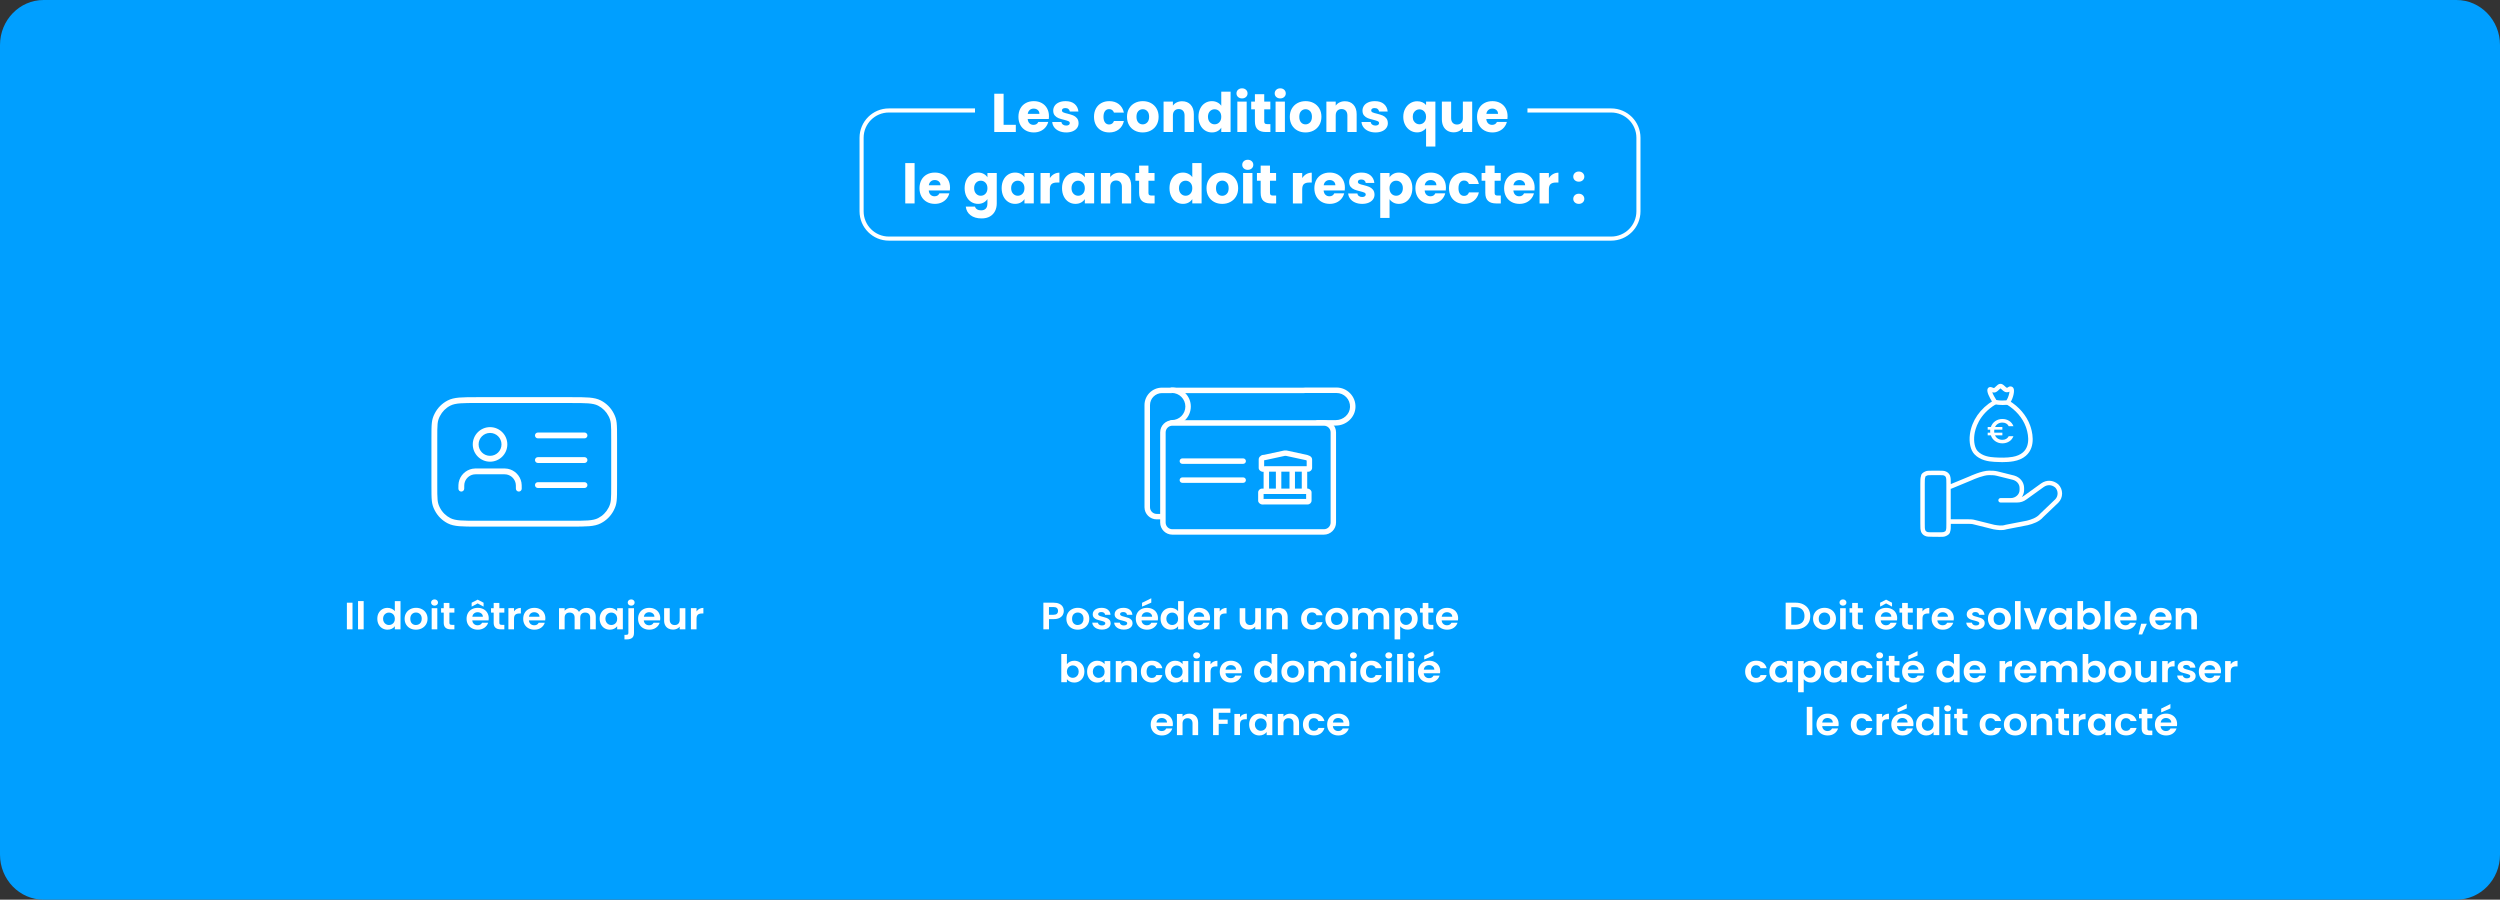 <?xml version="1.0" encoding="UTF-8"?>
<svg id="Layer_1" data-name="Layer 1" xmlns="http://www.w3.org/2000/svg" viewBox="0 0 917 330">
  <rect x="0" y="0" width="917" height="330" fill="#333333" stroke="none"/>
  <path d="M16,0h885c8.84,0,16,7.39,16,16.51v296.98c0,9.12-7.16,16.51-16,16.51H16c-8.84,0-16-7.39-16-16.51V16.51C0,7.39,7.16,0,16,0Z" style="fill: #009fff; stroke-width: 0px;"/>
  <g>
    <path d="M129.3,221.07v9.77h-2.06v-9.77h2.06Z" style="fill: #fff; stroke-width: 0px;"/>
    <path d="M133.39,220.48v10.36h-2.06v-10.36h2.06Z" style="fill: #fff; stroke-width: 0px;"/>
    <path d="M138.9,224.85c.33-.61.78-1.07,1.35-1.4s1.2-.49,1.9-.49c.53,0,1.04.11,1.52.33.48.22.86.51,1.15.88v-3.68h2.09v10.36h-2.09v-1.15c-.26.38-.61.69-1.08.92-.46.23-1,.35-1.61.35-.69,0-1.32-.17-1.89-.5s-1.02-.81-1.35-1.42c-.33-.61-.49-1.31-.49-2.11s.16-1.48.49-2.09ZM144.54,225.74c-.2-.34-.46-.6-.8-.78-.33-.18-.69-.27-1.08-.27s-.74.09-1.06.27-.59.44-.79.78c-.2.34-.3.74-.3,1.21s.1.88.3,1.22c.2.35.47.62.8.81.33.19.68.28,1.05.28s.74-.09,1.08-.27c.33-.18.6-.44.8-.78s.29-.75.29-1.23-.1-.88-.29-1.23Z" style="fill: #fff; stroke-width: 0px;"/>
    <path d="M150.44,230.47c-.63-.33-1.12-.8-1.48-1.41-.36-.61-.54-1.31-.54-2.1s.18-1.49.55-2.1c.37-.61.87-1.08,1.51-1.41.64-.33,1.35-.5,2.14-.5s1.5.17,2.14.5c.64.33,1.14.8,1.51,1.41.37.61.55,1.31.55,2.1s-.19,1.49-.57,2.1c-.38.61-.89,1.08-1.53,1.41-.64.33-1.36.5-2.16.5s-1.49-.17-2.12-.5ZM153.61,229c.33-.17.59-.43.79-.78.2-.35.29-.77.29-1.26,0-.74-.2-1.3-.61-1.7-.41-.4-.91-.59-1.5-.59s-1.08.2-1.48.59c-.4.4-.6.96-.6,1.7s.19,1.3.58,1.7c.39.4.88.59,1.47.59.37,0,.73-.09,1.05-.26Z" style="fill: #fff; stroke-width: 0px;"/>
    <path d="M158.48,221.83c-.24-.22-.36-.49-.36-.82s.12-.6.36-.82.54-.33.91-.33.67.11.91.33c.24.22.36.49.36.82s-.12.6-.36.82c-.24.22-.54.33-.91.33s-.67-.11-.91-.33ZM160.4,223.08v7.76h-2.06v-7.76h2.06Z" style="fill: #fff; stroke-width: 0px;"/>
    <path d="M164.84,224.69v3.75c0,.26.07.45.2.57.13.12.36.18.67.18h.96v1.65h-1.3c-1.74,0-2.61-.8-2.61-2.41v-3.74h-.97v-1.61h.97v-1.92h2.08v1.92h1.83v1.61h-1.83Z" style="fill: #fff; stroke-width: 0px;"/>
    <path d="M179.2,227.55h-5.97c.05.56.26,1,.62,1.32.36.32.81.48,1.34.48.77,0,1.31-.31,1.64-.94h2.23c-.24.75-.69,1.36-1.36,1.84-.67.48-1.49.72-2.46.72-.79,0-1.49-.17-2.12-.5-.62-.33-1.11-.8-1.46-1.41-.35-.61-.52-1.31-.52-2.1s.17-1.51.52-2.11c.34-.61.83-1.07,1.44-1.4s1.33-.49,2.14-.49,1.47.16,2.09.48,1.09.77,1.43,1.35c.34.58.51,1.25.51,2.01,0,.28-.02.53-.06.76ZM175.2,221.33l-2.2,1.18v-1.43l2.2-1.13,2.18,1.13v1.43l-2.18-1.18ZM177.12,226.23c0-.5-.2-.91-.57-1.21-.37-.3-.83-.46-1.37-.46-.51,0-.94.15-1.29.44-.35.29-.56.7-.64,1.23h3.88Z" style="fill: #fff; stroke-width: 0px;"/>
    <path d="M183.16,224.69v3.75c0,.26.07.45.2.57.13.12.36.18.67.18h.96v1.65h-1.3c-1.74,0-2.61-.8-2.61-2.41v-3.74h-.97v-1.61h.97v-1.92h2.08v1.92h1.83v1.61h-1.83Z" style="fill: #fff; stroke-width: 0px;"/>
    <path d="M189.58,223.32c.43-.23.92-.35,1.47-.35v2.06h-.55c-.65,0-1.14.15-1.47.43-.33.29-.49.79-.49,1.51v3.86h-2.06v-7.76h2.06v1.2c.27-.41.61-.73,1.04-.97Z" style="fill: #fff; stroke-width: 0px;"/>
    <path d="M199.97,227.55h-5.97c.05.56.26,1,.62,1.32.36.32.81.48,1.34.48.77,0,1.31-.31,1.64-.94h2.23c-.24.75-.69,1.36-1.36,1.84-.67.48-1.49.72-2.46.72-.79,0-1.49-.17-2.12-.5-.62-.33-1.11-.8-1.46-1.41-.35-.61-.52-1.31-.52-2.1s.17-1.51.52-2.11c.34-.61.83-1.07,1.44-1.4s1.33-.49,2.14-.49,1.47.16,2.09.48,1.09.77,1.43,1.35c.34.58.51,1.25.51,2.01,0,.28-.02.53-.06.76ZM197.89,226.23c0-.5-.2-.91-.57-1.21-.37-.3-.83-.46-1.37-.46-.51,0-.94.15-1.29.44-.35.29-.56.7-.64,1.23h3.88Z" style="fill: #fff; stroke-width: 0px;"/>
    <path d="M217.61,223.85c.61.58.92,1.4.92,2.44v4.55h-2.06v-4.28c0-.61-.16-1.07-.49-1.39-.32-.32-.77-.48-1.33-.48s-1,.16-1.33.48c-.33.32-.49.79-.49,1.39v4.28h-2.06v-4.28c0-.61-.16-1.07-.49-1.39-.32-.32-.77-.48-1.33-.48s-1.02.16-1.35.48c-.33.32-.49.79-.49,1.39v4.28h-2.06v-7.76h2.06v.94c.27-.33.61-.58,1.02-.77.42-.19.88-.28,1.38-.28.64,0,1.21.13,1.71.39.5.26.89.62,1.16,1.1.27-.45.65-.81,1.16-1.08.51-.27,1.05-.41,1.64-.41,1,0,1.81.29,2.43.88Z" style="fill: #fff; stroke-width: 0px;"/>
    <path d="M220.45,224.85c.33-.61.78-1.07,1.34-1.4s1.2-.49,1.89-.49c.61,0,1.14.12,1.6.35.46.23.82.53,1.1.88v-1.11h2.08v7.76h-2.08v-1.13c-.27.36-.63.66-1.1.9-.47.24-1.01.36-1.61.36-.69,0-1.31-.17-1.88-.5s-1.01-.81-1.34-1.42c-.33-.61-.49-1.31-.49-2.11s.16-1.48.49-2.09ZM226.09,225.74c-.2-.34-.46-.6-.8-.78-.33-.18-.69-.27-1.08-.27s-.74.09-1.06.27-.59.44-.79.78c-.2.34-.3.74-.3,1.21s.1.88.3,1.22c.2.35.47.62.8.81.33.19.68.28,1.05.28s.74-.09,1.08-.27c.33-.18.6-.44.8-.78s.29-.75.29-1.23-.1-.88-.29-1.23Z" style="fill: #fff; stroke-width: 0px;"/>
    <path d="M232.55,232.11c0,.86-.22,1.48-.67,1.85s-1.09.57-1.92.57h-.91v-1.67h.59c.31,0,.54-.06.66-.17.13-.12.19-.31.19-.57v-9.04h2.06v9.03ZM230.61,221.83c-.24-.22-.36-.49-.36-.82s.12-.6.36-.82c.24-.22.55-.33.92-.33s.66.11.9.33.35.49.35.82-.12.6-.35.82-.54.33-.9.33-.68-.11-.92-.33Z" style="fill: #fff; stroke-width: 0px;"/>
    <path d="M242.11,227.55h-5.97c.05.56.26,1,.62,1.32.36.32.81.48,1.34.48.77,0,1.31-.31,1.64-.94h2.23c-.24.75-.69,1.36-1.36,1.84-.67.48-1.49.72-2.46.72-.79,0-1.49-.17-2.12-.5-.62-.33-1.11-.8-1.46-1.41-.35-.61-.52-1.31-.52-2.1s.17-1.51.52-2.11c.34-.61.83-1.07,1.44-1.4s1.33-.49,2.14-.49,1.47.16,2.09.48,1.09.77,1.43,1.35c.34.58.51,1.25.51,2.01,0,.28-.02.53-.06.76ZM240.04,226.23c0-.5-.2-.91-.57-1.21-.37-.3-.83-.46-1.37-.46-.51,0-.94.15-1.29.44-.35.29-.56.7-.64,1.23h3.88Z" style="fill: #fff; stroke-width: 0px;"/>
    <path d="M251.39,223.08v7.76h-2.08v-.98c-.27.34-.61.6-1.04.79-.43.19-.89.29-1.39.29-.64,0-1.2-.13-1.7-.39-.49-.26-.88-.63-1.16-1.13-.28-.5-.42-1.09-.42-1.79v-4.55h2.06v4.27c0,.62.16,1.09.49,1.42.32.33.77.5,1.33.5s1.02-.17,1.34-.5c.32-.33.49-.81.49-1.42v-4.27h2.08Z" style="fill: #fff; stroke-width: 0px;"/>
    <path d="M256.53,223.32c.43-.23.92-.35,1.47-.35v2.06h-.55c-.65,0-1.14.15-1.47.43-.33.29-.49.79-.49,1.51v3.86h-2.06v-7.76h2.06v1.2c.27-.41.61-.73,1.04-.97Z" style="fill: #fff; stroke-width: 0px;"/>
  </g>
  <g>
    <path d="M661.43,221.67c.82.4,1.45.97,1.9,1.71.45.74.67,1.6.67,2.58s-.22,1.84-.67,2.57c-.45.73-1.08,1.3-1.9,1.7s-1.77.6-2.85.6h-3.6v-9.77h3.6c1.08,0,2.03.2,2.85.6ZM661.01,228.33c.59-.56.88-1.35.88-2.37s-.29-1.81-.88-2.39c-.59-.57-1.42-.86-2.51-.86h-1.46v6.45h1.46c1.08,0,1.92-.28,2.51-.84Z" style="fill: #fff; stroke-width: 0px;"/>
    <path d="M667.05,230.47c-.63-.33-1.12-.8-1.48-1.41-.36-.61-.54-1.31-.54-2.1s.18-1.49.55-2.1c.37-.61.87-1.08,1.51-1.41.64-.33,1.35-.5,2.14-.5s1.5.17,2.14.5c.64.33,1.14.8,1.51,1.41.37.61.55,1.31.55,2.1s-.19,1.49-.57,2.1c-.38.61-.89,1.08-1.53,1.41-.64.33-1.36.5-2.16.5s-1.49-.17-2.12-.5ZM670.23,229c.33-.17.59-.43.79-.78.2-.35.29-.77.29-1.26,0-.74-.2-1.3-.61-1.7-.41-.4-.91-.59-1.5-.59s-1.08.2-1.48.59c-.4.4-.6.96-.6,1.7s.19,1.3.58,1.7c.39.4.88.59,1.47.59.37,0,.72-.09,1.05-.26Z" style="fill: #fff; stroke-width: 0px;"/>
    <path d="M675.09,221.83c-.24-.22-.36-.49-.36-.82s.12-.6.36-.82.54-.33.91-.33.67.11.91.33c.24.22.36.49.36.82s-.12.6-.36.82c-.24.22-.54.33-.91.33s-.67-.11-.91-.33ZM677.02,223.08v7.76h-2.06v-7.76h2.06Z" style="fill: #fff; stroke-width: 0px;"/>
    <path d="M681.46,224.69v3.75c0,.26.07.45.2.57.13.12.36.18.67.18h.96v1.65h-1.3c-1.74,0-2.61-.8-2.61-2.41v-3.74h-.97v-1.61h.97v-1.92h2.08v1.92h1.83v1.61h-1.83Z" style="fill: #fff; stroke-width: 0px;"/>
    <path d="M695.82,227.55h-5.97c.05.56.25,1,.62,1.32.36.32.81.48,1.34.48.77,0,1.31-.31,1.64-.94h2.23c-.24.75-.69,1.36-1.36,1.84-.67.48-1.49.72-2.46.72-.79,0-1.49-.17-2.12-.5-.62-.33-1.11-.8-1.46-1.41-.35-.61-.52-1.31-.52-2.1s.17-1.51.52-2.11c.34-.61.83-1.07,1.44-1.4s1.33-.49,2.14-.49,1.47.16,2.09.48,1.09.77,1.43,1.35c.34.58.51,1.25.51,2.01,0,.28-.02.53-.06.76ZM691.82,221.33l-2.2,1.18v-1.43l2.2-1.13,2.18,1.13v1.43l-2.18-1.18ZM693.74,226.23c0-.5-.2-.91-.58-1.21-.37-.3-.83-.46-1.37-.46-.51,0-.94.15-1.29.44-.35.29-.56.7-.64,1.23h3.88Z" style="fill: #fff; stroke-width: 0px;"/>
    <path d="M699.78,224.69v3.75c0,.26.07.45.2.57.13.12.36.18.67.18h.96v1.65h-1.3c-1.74,0-2.61-.8-2.61-2.41v-3.74h-.97v-1.61h.97v-1.92h2.08v1.92h1.83v1.61h-1.83Z" style="fill: #fff; stroke-width: 0px;"/>
    <path d="M706.2,223.32c.43-.23.92-.35,1.47-.35v2.06h-.54c-.65,0-1.14.15-1.47.43-.33.29-.49.79-.49,1.51v3.86h-2.06v-7.76h2.06v1.2c.27-.41.61-.73,1.04-.97Z" style="fill: #fff; stroke-width: 0px;"/>
    <path d="M716.59,227.55h-5.97c.05.56.25,1,.62,1.32.36.32.81.48,1.34.48.77,0,1.31-.31,1.64-.94h2.23c-.24.75-.69,1.36-1.36,1.84-.67.48-1.49.72-2.46.72-.79,0-1.49-.17-2.12-.5-.62-.33-1.11-.8-1.46-1.41-.35-.61-.52-1.31-.52-2.1s.17-1.51.52-2.11c.34-.61.83-1.07,1.44-1.4s1.33-.49,2.14-.49,1.47.16,2.09.48,1.09.77,1.43,1.35c.34.58.51,1.25.51,2.01,0,.28-.02.53-.06.76ZM714.51,226.23c0-.5-.2-.91-.58-1.21-.37-.3-.83-.46-1.37-.46-.51,0-.94.15-1.29.44-.35.29-.56.7-.64,1.23h3.88Z" style="fill: #fff; stroke-width: 0px;"/>
    <path d="M722.98,230.62c-.53-.23-.95-.54-1.26-.93s-.48-.83-.51-1.3h2.08c.04.3.19.55.46.74.27.2.61.29,1.01.29s.7-.07.92-.22c.22-.15.33-.34.33-.57,0-.25-.13-.44-.41-.57s-.7-.26-1.29-.41c-.61-.14-1.11-.28-1.5-.43-.39-.15-.72-.38-1-.69s-.42-.72-.42-1.25c0-.43.13-.82.39-1.18s.63-.63,1.12-.84c.49-.21,1.06-.31,1.72-.31.97,0,1.75.23,2.33.69s.9,1.08.96,1.87h-1.97c-.03-.31-.17-.55-.41-.74-.24-.18-.56-.27-.96-.27-.37,0-.66.07-.86.2-.2.13-.3.31-.3.55,0,.26.14.46.41.59.27.14.7.27,1.28.41.59.14,1.08.29,1.46.43.38.15.71.38,1,.69.28.31.42.73.43,1.24,0,.45-.13.85-.39,1.2-.26.35-.63.63-1.12.83-.49.2-1.05.3-1.7.3s-1.27-.11-1.8-.34Z" style="fill: #fff; stroke-width: 0px;"/>
    <path d="M731.2,230.47c-.63-.33-1.12-.8-1.48-1.41-.36-.61-.54-1.31-.54-2.1s.18-1.49.55-2.1c.37-.61.87-1.08,1.51-1.41.64-.33,1.35-.5,2.14-.5s1.5.17,2.14.5c.64.33,1.14.8,1.51,1.41.37.61.55,1.31.55,2.1s-.19,1.49-.57,2.1c-.38.61-.89,1.08-1.53,1.41-.64.33-1.36.5-2.16.5s-1.49-.17-2.12-.5ZM734.37,229c.33-.17.59-.43.79-.78.2-.35.29-.77.29-1.26,0-.74-.2-1.3-.61-1.7-.41-.4-.91-.59-1.5-.59s-1.08.2-1.48.59c-.4.4-.6.96-.6,1.7s.19,1.3.58,1.7c.39.4.88.59,1.47.59.37,0,.72-.09,1.05-.26Z" style="fill: #fff; stroke-width: 0px;"/>
    <path d="M741.16,220.48v10.36h-2.06v-10.36h2.06Z" style="fill: #fff; stroke-width: 0px;"/>
    <path d="M746.6,229.03l2.06-5.95h2.2l-3.02,7.76h-2.51l-3.01-7.76h2.21l2.06,5.95Z" style="fill: #fff; stroke-width: 0px;"/>
    <path d="M751.99,224.85c.33-.61.78-1.07,1.34-1.4.56-.33,1.2-.49,1.89-.49.61,0,1.14.12,1.6.35.46.23.82.53,1.1.88v-1.11h2.08v7.76h-2.08v-1.13c-.27.36-.63.66-1.1.9-.47.24-1,.36-1.61.36-.69,0-1.31-.17-1.88-.5-.57-.34-1.01-.81-1.34-1.42s-.49-1.31-.49-2.11.17-1.48.49-2.09ZM757.63,225.74c-.2-.34-.46-.6-.8-.78-.33-.18-.69-.27-1.08-.27s-.74.09-1.06.27-.59.44-.79.78c-.2.34-.3.74-.3,1.21s.1.88.3,1.22c.2.35.47.62.8.81.33.19.68.28,1.05.28s.74-.09,1.08-.27c.33-.18.6-.44.8-.78s.29-.75.29-1.23-.1-.88-.29-1.23Z" style="fill: #fff; stroke-width: 0px;"/>
    <path d="M765.18,223.31c.47-.23,1-.35,1.6-.35.7,0,1.33.16,1.89.49.57.33,1.01.79,1.34,1.39s.49,1.3.49,2.09-.17,1.5-.49,2.11-.78,1.08-1.34,1.42c-.56.34-1.2.5-1.89.5-.61,0-1.14-.11-1.6-.34-.46-.23-.82-.53-1.1-.89v1.11h-2.06v-10.36h2.06v3.74c.27-.37.63-.68,1.1-.91ZM768.1,225.72c-.2-.34-.47-.6-.8-.78-.33-.18-.69-.27-1.07-.27s-.72.09-1.05.27c-.33.18-.59.45-.8.79-.2.35-.3.75-.3,1.22s.1.87.3,1.22c.2.35.47.61.8.79.33.18.68.27,1.05.27s.74-.09,1.07-.28c.33-.19.59-.45.8-.8.2-.35.3-.76.3-1.23s-.1-.87-.3-1.21Z" style="fill: #fff; stroke-width: 0px;"/>
    <path d="M774.08,220.48v10.36h-2.06v-10.36h2.06Z" style="fill: #fff; stroke-width: 0px;"/>
    <path d="M783.65,227.55h-5.97c.05.56.25,1,.62,1.32.36.32.81.48,1.34.48.77,0,1.31-.31,1.64-.94h2.23c-.24.75-.69,1.36-1.36,1.84-.67.48-1.49.72-2.46.72-.79,0-1.49-.17-2.12-.5-.62-.33-1.11-.8-1.46-1.41-.35-.61-.52-1.31-.52-2.1s.17-1.51.52-2.11c.34-.61.83-1.07,1.44-1.4s1.33-.49,2.14-.49,1.47.16,2.09.48,1.09.77,1.43,1.35c.34.58.51,1.25.51,2.01,0,.28-.02.53-.06.76ZM781.57,226.23c0-.5-.2-.91-.58-1.21-.37-.3-.83-.46-1.37-.46-.51,0-.94.15-1.29.44-.35.29-.56.7-.64,1.23h3.88Z" style="fill: #fff; stroke-width: 0px;"/>
    <path d="M787.47,228.78l-1.72,3.93h-1.33l.96-3.93h2.09Z" style="fill: #fff; stroke-width: 0px;"/>
    <path d="M796.49,227.55h-5.97c.05.56.25,1,.62,1.32.36.32.81.48,1.34.48.77,0,1.31-.31,1.64-.94h2.23c-.24.75-.69,1.36-1.36,1.84-.67.48-1.49.72-2.46.72-.79,0-1.49-.17-2.12-.5-.62-.33-1.11-.8-1.46-1.41-.35-.61-.52-1.31-.52-2.1s.17-1.51.52-2.11c.34-.61.83-1.07,1.44-1.4s1.33-.49,2.14-.49,1.47.16,2.09.48,1.09.77,1.43,1.35c.34.58.51,1.25.51,2.01,0,.28-.02.53-.06.76ZM794.41,226.23c0-.5-.2-.91-.58-1.21-.37-.3-.83-.46-1.37-.46-.51,0-.94.15-1.29.44-.35.29-.56.7-.64,1.23h3.88Z" style="fill: #fff; stroke-width: 0px;"/>
    <path d="M804.93,223.85c.6.58.9,1.4.9,2.44v4.55h-2.06v-4.28c0-.62-.16-1.09-.49-1.42-.32-.33-.77-.5-1.33-.5s-1.02.17-1.35.5c-.33.33-.49.81-.49,1.42v4.28h-2.06v-7.76h2.06v.97c.28-.34.63-.6,1.05-.79.43-.19.9-.29,1.41-.29.97,0,1.76.29,2.36.88Z" style="fill: #fff; stroke-width: 0px;"/>
    <path d="M640.65,244.25c.34-.6.82-1.07,1.43-1.4.61-.33,1.31-.5,2.09-.5,1.01,0,1.85.24,2.51.72.66.48,1.11,1.16,1.33,2.02h-2.23c-.12-.34-.32-.6-.6-.79-.28-.19-.63-.29-1.04-.29-.59,0-1.06.2-1.4.61-.34.41-.52.98-.52,1.73s.17,1.31.52,1.71c.34.41.81.61,1.4.61.83,0,1.38-.35,1.64-1.06h2.23c-.23.84-.67,1.51-1.34,2-.67.5-1.5.74-2.51.74-.79,0-1.48-.17-2.09-.5-.61-.33-1.09-.8-1.43-1.4s-.52-1.3-.52-2.11.17-1.5.52-2.11Z" style="fill: #fff; stroke-width: 0px;"/>
    <path d="M649.5,244.25c.33-.61.78-1.07,1.34-1.4.56-.33,1.2-.49,1.89-.49.61,0,1.14.12,1.6.35.46.23.82.53,1.1.88v-1.11h2.08v7.76h-2.08v-1.13c-.27.36-.63.66-1.1.9-.47.24-1,.36-1.61.36-.69,0-1.31-.17-1.88-.5-.57-.34-1.01-.81-1.34-1.42s-.49-1.31-.49-2.11.17-1.48.49-2.09ZM655.14,245.14c-.2-.34-.46-.6-.8-.78-.33-.18-.69-.27-1.08-.27s-.74.09-1.06.27-.59.44-.79.78c-.2.34-.3.74-.3,1.21s.1.88.3,1.22c.2.35.47.62.8.81.33.19.68.28,1.05.28s.74-.09,1.08-.27c.33-.18.6-.44.8-.78s.29-.75.29-1.23-.1-.88-.29-1.23Z" style="fill: #fff; stroke-width: 0px;"/>
    <path d="M662.7,242.71c.47-.24,1-.36,1.6-.36.7,0,1.33.16,1.89.49.57.33,1.01.79,1.34,1.39s.49,1.3.49,2.09-.17,1.5-.49,2.11-.78,1.08-1.34,1.42c-.56.34-1.2.5-1.89.5-.6,0-1.13-.12-1.58-.35-.46-.23-.83-.53-1.11-.88v4.8h-2.06v-11.45h2.06v1.12c.27-.35.63-.65,1.1-.89ZM665.62,245.12c-.2-.34-.47-.6-.8-.78-.33-.18-.69-.27-1.07-.27s-.72.09-1.05.27c-.33.18-.59.45-.8.79-.2.35-.3.75-.3,1.22s.1.87.3,1.22c.2.35.47.61.8.79.33.18.68.27,1.05.27s.74-.09,1.07-.28c.33-.19.59-.45.8-.8.2-.35.3-.76.3-1.23s-.1-.87-.3-1.21Z" style="fill: #fff; stroke-width: 0px;"/>
    <path d="M669.49,244.25c.33-.61.78-1.07,1.34-1.4.56-.33,1.2-.49,1.89-.49.61,0,1.14.12,1.6.35.46.23.82.53,1.1.88v-1.11h2.08v7.76h-2.08v-1.13c-.27.36-.63.66-1.1.9-.47.24-1,.36-1.61.36-.69,0-1.31-.17-1.88-.5-.57-.34-1.01-.81-1.34-1.42s-.49-1.31-.49-2.11.17-1.48.49-2.09ZM675.13,245.14c-.2-.34-.46-.6-.8-.78-.33-.18-.69-.27-1.08-.27s-.74.09-1.06.27-.59.44-.79.78c-.2.34-.3.74-.3,1.21s.1.88.3,1.22c.2.35.47.62.8.81.33.19.68.28,1.05.28s.74-.09,1.08-.27c.33-.18.6-.44.8-.78s.29-.75.29-1.23-.1-.88-.29-1.23Z" style="fill: #fff; stroke-width: 0px;"/>
    <path d="M679.51,244.25c.34-.6.82-1.07,1.43-1.4.61-.33,1.31-.5,2.09-.5,1.01,0,1.85.24,2.51.72.66.48,1.11,1.16,1.33,2.02h-2.23c-.12-.34-.32-.6-.6-.79-.28-.19-.63-.29-1.04-.29-.59,0-1.06.2-1.4.61-.34.41-.52.98-.52,1.73s.17,1.31.52,1.71c.34.41.81.61,1.4.61.84,0,1.38-.35,1.64-1.06h2.23c-.23.84-.67,1.51-1.34,2-.67.5-1.5.74-2.51.74-.79,0-1.48-.17-2.09-.5-.61-.33-1.09-.8-1.43-1.4-.34-.6-.52-1.3-.52-2.11s.17-1.5.52-2.11Z" style="fill: #fff; stroke-width: 0px;"/>
    <path d="M688.54,241.23c-.24-.22-.36-.49-.36-.82s.12-.6.36-.82.54-.33.91-.33.67.11.91.33c.24.22.36.49.36.82s-.12.6-.36.82c-.24.22-.54.33-.91.33s-.67-.11-.91-.33ZM690.46,242.48v7.76h-2.06v-7.76h2.06Z" style="fill: #fff; stroke-width: 0px;"/>
    <path d="M694.9,244.09v3.75c0,.26.07.45.2.57.13.12.36.18.67.18h.96v1.65h-1.3c-1.74,0-2.61-.8-2.61-2.41v-3.74h-.97v-1.61h.97v-1.92h2.08v1.92h1.83v1.61h-1.83Z" style="fill: #fff; stroke-width: 0px;"/>
    <path d="M705.75,246.95h-5.97c.05.56.25,1,.62,1.32.36.32.81.48,1.34.48.77,0,1.31-.31,1.64-.94h2.23c-.24.75-.69,1.36-1.36,1.84-.67.48-1.49.72-2.46.72-.79,0-1.49-.17-2.12-.5-.62-.33-1.11-.8-1.46-1.41-.35-.61-.52-1.31-.52-2.1s.17-1.51.52-2.11c.34-.61.83-1.07,1.44-1.4s1.33-.49,2.14-.49,1.47.16,2.09.48,1.09.77,1.43,1.35c.34.58.51,1.25.51,2.01,0,.28-.02.53-.06.76ZM703.67,245.63c0-.5-.2-.91-.58-1.21-.37-.3-.83-.46-1.37-.46-.51,0-.94.15-1.29.44-.35.29-.56.7-.64,1.23h3.88ZM703.36,240.44l-3.39,1.47v-1.4l3.39-1.67v1.6Z" style="fill: #fff; stroke-width: 0px;"/>
    <path d="M710.79,244.25c.33-.61.78-1.07,1.35-1.4s1.2-.49,1.9-.49c.53,0,1.04.11,1.52.33.48.22.87.51,1.15.88v-3.68h2.09v10.36h-2.09v-1.15c-.26.38-.61.69-1.08.92-.46.23-1,.35-1.61.35-.69,0-1.32-.17-1.89-.5s-1.02-.81-1.35-1.42-.49-1.31-.49-2.11.17-1.48.49-2.09ZM716.42,245.14c-.2-.34-.46-.6-.8-.78-.33-.18-.69-.27-1.08-.27s-.74.09-1.06.27-.59.44-.79.78c-.2.34-.3.74-.3,1.21s.1.88.3,1.22c.2.35.47.62.8.81.33.19.68.28,1.05.28s.74-.09,1.08-.27c.33-.18.6-.44.8-.78s.29-.75.29-1.23-.1-.88-.29-1.23Z" style="fill: #fff; stroke-width: 0px;"/>
    <path d="M728.35,246.95h-5.97c.05.56.25,1,.62,1.32.36.32.81.48,1.34.48.77,0,1.31-.31,1.64-.94h2.23c-.24.75-.69,1.36-1.36,1.84-.67.48-1.49.72-2.46.72-.79,0-1.49-.17-2.12-.5-.62-.33-1.11-.8-1.46-1.41-.35-.61-.52-1.31-.52-2.1s.17-1.51.52-2.11c.34-.61.83-1.07,1.44-1.4s1.33-.49,2.14-.49,1.47.16,2.09.48,1.09.77,1.43,1.35c.34.58.51,1.25.51,2.01,0,.28-.02.53-.06.76ZM726.27,245.63c0-.5-.2-.91-.58-1.21-.37-.3-.83-.46-1.37-.46-.51,0-.94.15-1.29.44-.35.29-.56.7-.64,1.23h3.88Z" style="fill: #fff; stroke-width: 0px;"/>
    <path d="M736.52,242.72c.43-.23.92-.35,1.47-.35v2.06h-.54c-.65,0-1.14.15-1.47.43-.33.29-.49.79-.49,1.51v3.86h-2.06v-7.76h2.06v1.2c.27-.41.61-.73,1.04-.97Z" style="fill: #fff; stroke-width: 0px;"/>
    <path d="M746.91,246.95h-5.97c.05.56.25,1,.62,1.32.36.32.81.48,1.34.48.77,0,1.31-.31,1.64-.94h2.23c-.24.75-.69,1.36-1.36,1.84-.67.48-1.49.72-2.46.72-.79,0-1.49-.17-2.12-.5-.62-.33-1.11-.8-1.46-1.41-.35-.61-.52-1.31-.52-2.1s.17-1.51.52-2.11c.34-.61.83-1.07,1.44-1.4s1.33-.49,2.14-.49,1.47.16,2.09.48,1.09.77,1.43,1.35c.34.58.51,1.25.51,2.01,0,.28-.02.53-.06.76ZM744.83,245.63c0-.5-.2-.91-.58-1.21-.37-.3-.83-.46-1.37-.46-.51,0-.94.15-1.29.44-.35.29-.56.7-.64,1.23h3.88Z" style="fill: #fff; stroke-width: 0px;"/>
    <path d="M761.04,243.25c.61.58.92,1.4.92,2.44v4.55h-2.06v-4.28c0-.61-.16-1.07-.49-1.39-.32-.32-.77-.48-1.33-.48s-1,.16-1.33.48c-.33.32-.49.79-.49,1.39v4.28h-2.06v-4.28c0-.61-.16-1.07-.49-1.39-.32-.32-.77-.48-1.33-.48s-1.02.16-1.35.48c-.33.32-.49.79-.49,1.39v4.28h-2.06v-7.76h2.06v.94c.27-.33.61-.58,1.02-.77s.88-.28,1.38-.28c.64,0,1.21.13,1.71.39s.89.62,1.16,1.1c.27-.45.65-.81,1.16-1.08.51-.27,1.05-.41,1.64-.41,1,0,1.81.29,2.42.88Z" style="fill: #fff; stroke-width: 0px;"/>
    <path d="M767.08,242.71c.47-.23,1-.35,1.6-.35.7,0,1.33.16,1.89.49.57.33,1.01.79,1.34,1.39s.49,1.3.49,2.09-.17,1.5-.49,2.11-.78,1.08-1.34,1.42c-.56.34-1.2.5-1.89.5-.61,0-1.14-.11-1.6-.34-.46-.23-.82-.53-1.1-.89v1.11h-2.06v-10.36h2.06v3.74c.27-.37.63-.68,1.1-.91ZM770,245.12c-.2-.34-.47-.6-.8-.78-.33-.18-.69-.27-1.07-.27s-.72.09-1.05.27c-.33.18-.59.45-.8.79-.2.35-.3.75-.3,1.22s.1.87.3,1.22c.2.35.47.61.8.79.33.18.68.27,1.05.27s.74-.09,1.07-.28c.33-.19.59-.45.8-.8.2-.35.3-.76.3-1.23s-.1-.87-.3-1.21Z" style="fill: #fff; stroke-width: 0px;"/>
    <path d="M775.42,249.87c-.63-.33-1.12-.8-1.48-1.41-.36-.61-.54-1.31-.54-2.1s.18-1.49.55-2.1c.37-.61.87-1.08,1.51-1.41.64-.33,1.35-.5,2.14-.5s1.5.17,2.14.5c.64.33,1.14.8,1.51,1.41.37.61.55,1.31.55,2.1s-.19,1.49-.57,2.1c-.38.61-.89,1.08-1.53,1.41-.64.33-1.36.5-2.16.5s-1.49-.17-2.12-.5ZM778.6,248.4c.33-.17.59-.43.79-.78.2-.35.29-.77.29-1.26,0-.74-.2-1.3-.61-1.7-.41-.4-.91-.59-1.5-.59s-1.08.2-1.48.59c-.4.4-.6.96-.6,1.7s.19,1.3.58,1.7c.39.4.88.59,1.47.59.37,0,.72-.09,1.05-.26Z" style="fill: #fff; stroke-width: 0px;"/>
    <path d="M791.03,242.48v7.76h-2.08v-.98c-.26.34-.61.6-1.04.79-.43.19-.89.29-1.39.29-.64,0-1.2-.13-1.7-.39-.49-.26-.88-.63-1.16-1.13-.28-.5-.42-1.09-.42-1.79v-4.55h2.06v4.27c0,.62.16,1.09.49,1.42.32.33.77.5,1.33.5s1.02-.17,1.34-.5c.32-.33.49-.81.49-1.42v-4.27h2.08Z" style="fill: #fff; stroke-width: 0px;"/>
    <path d="M796.17,242.72c.43-.23.92-.35,1.47-.35v2.06h-.54c-.65,0-1.14.15-1.47.43-.33.29-.49.79-.49,1.51v3.86h-2.06v-7.76h2.06v1.2c.27-.41.61-.73,1.04-.97Z" style="fill: #fff; stroke-width: 0px;"/>
    <path d="M800.35,250.02c-.53-.23-.95-.54-1.26-.93s-.48-.83-.51-1.3h2.08c.04.3.19.55.46.74.27.2.61.29,1.01.29s.7-.07.92-.22c.22-.15.33-.34.33-.57,0-.25-.13-.44-.41-.57s-.7-.26-1.29-.41c-.61-.14-1.11-.28-1.5-.43-.39-.15-.72-.38-1-.69s-.42-.72-.42-1.25c0-.43.13-.82.39-1.18s.63-.63,1.12-.84c.49-.21,1.06-.31,1.72-.31.97,0,1.75.23,2.33.69s.9,1.08.96,1.87h-1.97c-.03-.31-.17-.55-.41-.74-.24-.18-.56-.27-.96-.27-.37,0-.66.07-.86.2-.2.13-.3.31-.3.55,0,.26.14.46.41.59.27.14.7.27,1.28.41.59.14,1.08.29,1.46.43.38.15.71.38,1,.69.28.31.42.73.43,1.24,0,.45-.13.85-.39,1.2-.26.35-.63.63-1.12.83-.49.2-1.05.3-1.7.3s-1.27-.11-1.8-.34Z" style="fill: #fff; stroke-width: 0px;"/>
    <path d="M814.59,246.95h-5.97c.05.56.25,1,.62,1.32.36.32.81.48,1.34.48.77,0,1.31-.31,1.64-.94h2.23c-.24.75-.69,1.36-1.36,1.84-.67.48-1.49.72-2.46.72-.79,0-1.49-.17-2.12-.5-.62-.33-1.11-.8-1.46-1.41-.35-.61-.52-1.31-.52-2.1s.17-1.51.52-2.11c.34-.61.83-1.07,1.44-1.4s1.33-.49,2.14-.49,1.47.16,2.09.48,1.09.77,1.43,1.35c.34.58.51,1.25.51,2.01,0,.28-.02.53-.06.76ZM812.51,245.63c0-.5-.2-.91-.58-1.21-.37-.3-.83-.46-1.37-.46-.51,0-.94.15-1.29.44-.35.29-.56.7-.64,1.23h3.88Z" style="fill: #fff; stroke-width: 0px;"/>
    <path d="M819.26,242.72c.43-.23.92-.35,1.47-.35v2.06h-.54c-.65,0-1.14.15-1.47.43-.33.29-.49.79-.49,1.51v3.86h-2.06v-7.76h2.06v1.2c.27-.41.61-.73,1.04-.97Z" style="fill: #fff; stroke-width: 0px;"/>
    <path d="M664.78,259.28v10.36h-2.06v-10.36h2.06Z" style="fill: #fff; stroke-width: 0px;"/>
    <path d="M674.35,266.35h-5.97c.05.56.25,1,.62,1.32.36.32.81.48,1.34.48.77,0,1.31-.31,1.64-.94h2.23c-.24.75-.69,1.36-1.36,1.84-.67.48-1.49.72-2.46.72-.79,0-1.49-.17-2.12-.5-.62-.33-1.11-.8-1.46-1.41-.35-.61-.52-1.31-.52-2.1s.17-1.51.52-2.11c.34-.61.83-1.07,1.44-1.4s1.33-.49,2.14-.49,1.47.16,2.09.48,1.09.77,1.43,1.35c.34.58.51,1.25.51,2.01,0,.28-.02.53-.06.76ZM672.27,265.03c0-.5-.2-.91-.58-1.21-.37-.3-.83-.46-1.37-.46-.51,0-.94.15-1.29.44-.35.29-.56.7-.64,1.23h3.88Z" style="fill: #fff; stroke-width: 0px;"/>
    <path d="M679.41,263.65c.34-.6.82-1.07,1.43-1.4.61-.33,1.31-.5,2.09-.5,1.01,0,1.85.24,2.51.72.66.48,1.11,1.16,1.33,2.02h-2.23c-.12-.34-.32-.6-.6-.79-.28-.19-.63-.29-1.04-.29-.59,0-1.06.2-1.4.61-.34.41-.52.98-.52,1.73s.17,1.31.52,1.71c.34.41.81.61,1.4.61.84,0,1.38-.35,1.64-1.06h2.23c-.23.84-.67,1.51-1.34,2-.67.5-1.5.74-2.51.74-.79,0-1.48-.17-2.09-.5-.61-.33-1.09-.8-1.43-1.4-.34-.6-.52-1.3-.52-2.11s.17-1.5.52-2.11Z" style="fill: #fff; stroke-width: 0px;"/>
    <path d="M691.4,262.12c.43-.23.92-.35,1.47-.35v2.06h-.54c-.65,0-1.14.15-1.47.43-.33.29-.49.79-.49,1.51v3.86h-2.06v-7.76h2.06v1.2c.27-.41.61-.73,1.04-.97Z" style="fill: #fff; stroke-width: 0px;"/>
    <path d="M701.79,266.35h-5.97c.05.56.25,1,.62,1.32.36.32.81.48,1.34.48.77,0,1.31-.31,1.64-.94h2.23c-.24.75-.69,1.36-1.36,1.84-.67.48-1.49.72-2.46.72-.79,0-1.49-.17-2.12-.5-.62-.33-1.11-.8-1.46-1.41-.35-.61-.52-1.31-.52-2.1s.17-1.51.52-2.11c.34-.61.83-1.07,1.44-1.4s1.33-.49,2.14-.49,1.47.16,2.09.48,1.09.77,1.43,1.35c.34.58.51,1.25.51,2.01,0,.28-.02.53-.06.76ZM699.71,265.03c0-.5-.2-.91-.58-1.21-.37-.3-.83-.46-1.37-.46-.51,0-.94.15-1.29.44-.35.29-.56.7-.64,1.23h3.88ZM699.4,259.84l-3.39,1.47v-1.4l3.39-1.67v1.6Z" style="fill: #fff; stroke-width: 0px;"/>
    <path d="M703.31,263.65c.33-.61.78-1.07,1.35-1.4s1.2-.49,1.9-.49c.53,0,1.04.11,1.52.33.48.22.87.51,1.15.88v-3.68h2.09v10.36h-2.09v-1.15c-.26.38-.61.69-1.08.92-.46.23-1,.35-1.61.35-.69,0-1.32-.17-1.89-.5s-1.02-.81-1.35-1.42-.49-1.31-.49-2.11.17-1.48.49-2.09ZM708.95,264.54c-.2-.34-.46-.6-.8-.78-.33-.18-.69-.27-1.08-.27s-.74.09-1.06.27-.59.44-.79.78c-.2.34-.3.74-.3,1.21s.1.88.3,1.22c.2.35.47.62.8.81.33.19.68.28,1.05.28s.74-.09,1.08-.27c.33-.18.6-.44.8-.78s.29-.75.29-1.23-.1-.88-.29-1.23Z" style="fill: #fff; stroke-width: 0px;"/>
    <path d="M713.48,260.63c-.24-.22-.36-.49-.36-.82s.12-.6.36-.82.54-.33.91-.33.67.11.91.33c.24.22.36.49.36.82s-.12.6-.36.82c-.24.22-.54.33-.91.33s-.67-.11-.91-.33ZM715.41,261.88v7.76h-2.06v-7.76h2.06Z" style="fill: #fff; stroke-width: 0px;"/>
    <path d="M719.84,263.49v3.75c0,.26.07.45.2.57.13.12.36.18.67.18h.96v1.65h-1.3c-1.74,0-2.61-.8-2.61-2.41v-3.74h-.97v-1.61h.97v-1.92h2.08v1.92h1.83v1.61h-1.83Z" style="fill: #fff; stroke-width: 0px;"/>
    <path d="M726.66,263.65c.34-.6.82-1.07,1.43-1.4.61-.33,1.31-.5,2.09-.5,1.01,0,1.85.24,2.51.72.66.48,1.11,1.16,1.33,2.02h-2.23c-.12-.34-.32-.6-.6-.79-.28-.19-.63-.29-1.04-.29-.59,0-1.06.2-1.4.61-.34.41-.52.98-.52,1.73s.17,1.31.52,1.71c.34.41.81.61,1.4.61.84,0,1.38-.35,1.64-1.06h2.23c-.23.84-.67,1.51-1.34,2-.67.5-1.5.74-2.51.74-.79,0-1.48-.17-2.09-.5-.61-.33-1.09-.8-1.43-1.4-.34-.6-.52-1.3-.52-2.11s.17-1.5.52-2.11Z" style="fill: #fff; stroke-width: 0px;"/>
    <path d="M737.05,269.27c-.63-.33-1.12-.8-1.48-1.41-.36-.61-.54-1.31-.54-2.1s.18-1.49.55-2.1c.37-.61.87-1.08,1.51-1.41.64-.33,1.35-.5,2.14-.5s1.5.17,2.14.5c.64.33,1.14.8,1.51,1.41.37.61.55,1.31.55,2.1s-.19,1.49-.57,2.1c-.38.61-.89,1.08-1.53,1.41-.64.33-1.36.5-2.16.5s-1.49-.17-2.12-.5ZM740.23,267.8c.33-.17.59-.43.79-.78.2-.35.29-.77.29-1.26,0-.74-.2-1.3-.61-1.7-.41-.4-.91-.59-1.5-.59s-1.08.2-1.48.59c-.4.4-.6.96-.6,1.7s.19,1.3.58,1.7c.39.4.88.59,1.47.59.37,0,.72-.09,1.05-.26Z" style="fill: #fff; stroke-width: 0px;"/>
    <path d="M751.83,262.65c.6.58.9,1.4.9,2.44v4.55h-2.06v-4.28c0-.62-.16-1.09-.49-1.42-.32-.33-.77-.5-1.33-.5s-1.02.17-1.35.5c-.33.33-.49.81-.49,1.42v4.28h-2.06v-7.76h2.06v.97c.28-.34.63-.6,1.05-.79.43-.19.9-.29,1.41-.29.97,0,1.76.29,2.36.88Z" style="fill: #fff; stroke-width: 0px;"/>
    <path d="M757.1,263.49v3.75c0,.26.07.45.2.57.13.12.36.18.67.18h.96v1.65h-1.3c-1.74,0-2.61-.8-2.61-2.41v-3.74h-.97v-1.61h.97v-1.92h2.08v1.92h1.83v1.61h-1.83Z" style="fill: #fff; stroke-width: 0px;"/>
    <path d="M763.52,262.12c.43-.23.92-.35,1.47-.35v2.06h-.54c-.65,0-1.14.15-1.47.43-.33.29-.49.79-.49,1.51v3.86h-2.06v-7.76h2.06v1.2c.27-.41.61-.73,1.04-.97Z" style="fill: #fff; stroke-width: 0px;"/>
    <path d="M766.33,263.65c.33-.61.78-1.07,1.34-1.4.56-.33,1.2-.49,1.89-.49.61,0,1.14.12,1.6.35.46.23.82.53,1.1.88v-1.11h2.08v7.76h-2.08v-1.13c-.27.36-.63.66-1.1.9-.47.24-1,.36-1.61.36-.69,0-1.31-.17-1.88-.5-.57-.34-1.01-.81-1.34-1.42s-.49-1.31-.49-2.11.17-1.48.49-2.09ZM771.97,264.54c-.2-.34-.46-.6-.8-.78-.33-.18-.69-.27-1.08-.27s-.74.09-1.06.27-.59.44-.79.78c-.2.34-.3.74-.3,1.21s.1.88.3,1.22c.2.35.47.62.8.81.33.19.68.28,1.05.28s.74-.09,1.08-.27c.33-.18.6-.44.8-.78s.29-.75.29-1.23-.1-.88-.29-1.23Z" style="fill: #fff; stroke-width: 0px;"/>
    <path d="M776.35,263.65c.34-.6.82-1.07,1.43-1.4.61-.33,1.31-.5,2.09-.5,1.01,0,1.85.24,2.51.72.66.48,1.11,1.16,1.33,2.02h-2.23c-.12-.34-.32-.6-.6-.79-.28-.19-.63-.29-1.04-.29-.59,0-1.06.2-1.4.61-.34.41-.52.98-.52,1.73s.17,1.31.52,1.71c.34.41.81.61,1.4.61.84,0,1.38-.35,1.64-1.06h2.23c-.23.84-.67,1.51-1.34,2-.67.5-1.5.74-2.51.74-.79,0-1.48-.17-2.09-.5-.61-.33-1.09-.8-1.43-1.4-.34-.6-.52-1.3-.52-2.11s.17-1.5.52-2.11Z" style="fill: #fff; stroke-width: 0px;"/>
    <path d="M787.64,263.49v3.75c0,.26.07.45.2.57.13.12.36.18.67.18h.96v1.65h-1.3c-1.74,0-2.61-.8-2.61-2.41v-3.74h-.97v-1.61h.97v-1.92h2.08v1.92h1.83v1.61h-1.83Z" style="fill: #fff; stroke-width: 0px;"/>
    <path d="M798.49,266.35h-5.97c.05.56.25,1,.62,1.32.36.32.81.48,1.34.48.77,0,1.31-.31,1.64-.94h2.23c-.24.75-.69,1.36-1.36,1.84-.67.48-1.49.72-2.46.72-.79,0-1.49-.17-2.12-.5-.62-.33-1.11-.8-1.46-1.41-.35-.61-.52-1.31-.52-2.1s.17-1.51.52-2.11c.34-.61.83-1.07,1.44-1.4s1.33-.49,2.14-.49,1.47.16,2.09.48,1.09.77,1.43,1.35c.34.58.51,1.25.51,2.01,0,.28-.02.53-.06.76ZM796.42,265.03c0-.5-.2-.91-.58-1.21-.37-.3-.83-.46-1.37-.46-.51,0-.94.15-1.29.44-.35.29-.56.7-.64,1.23h3.88ZM796.11,259.84l-3.39,1.47v-1.4l3.39-1.67v1.6Z" style="fill: #fff; stroke-width: 0px;"/>
  </g>
  <g>
    <path d="M368.12,45.78h4.48v2.64h-7.9v-14.04h3.42v11.4Z" style="fill: #fff; stroke-width: 0px;"/>
    <path d="M384.7,43.66h-7.74c.05.69.28,1.22.67,1.59.39.37.88.55,1.45.55.85,0,1.45-.36,1.78-1.08h3.64c-.19.73-.52,1.39-1.01,1.98-.49.59-1.1,1.05-1.83,1.38-.73.33-1.55.5-2.46.5-1.09,0-2.07-.23-2.92-.7-.85-.47-1.52-1.13-2-2s-.72-1.88-.72-3.04.24-2.17.71-3.04c.47-.87,1.14-1.53,1.99-2,.85-.47,1.83-.7,2.94-.7s2.04.23,2.88.68c.84.45,1.5,1.1,1.97,1.94.47.84.71,1.82.71,2.94,0,.32-.02.65-.06,1ZM381.26,41.76c0-.59-.2-1.05-.6-1.4-.4-.35-.9-.52-1.5-.52s-1.06.17-1.45.5c-.39.33-.64.81-.73,1.42h4.28Z" style="fill: #fff; stroke-width: 0px;"/>
    <path d="M388.5,48.08c-.76-.33-1.36-.79-1.8-1.37s-.69-1.23-.74-1.95h3.38c.04.39.22.7.54.94.32.24.71.36,1.18.36.43,0,.76-.08.99-.25.23-.17.35-.38.35-.65,0-.32-.17-.56-.5-.71-.33-.15-.87-.32-1.62-.51-.8-.19-1.47-.38-2-.59s-.99-.53-1.38-.98-.58-1.05-.58-1.81c0-.64.18-1.22.53-1.75.35-.53.87-.94,1.56-1.25s1.5-.46,2.45-.46c1.4,0,2.5.35,3.31,1.04.81.69,1.27,1.61,1.39,2.76h-3.16c-.05-.39-.22-.69-.51-.92-.29-.23-.66-.34-1.13-.34-.4,0-.71.08-.92.23-.21.15-.32.36-.32.63,0,.32.17.56.51.72.34.16.87.32,1.59.48.83.21,1.5.42,2.02.63s.98.54,1.37,1c.39.46.6,1.08.61,1.85,0,.65-.18,1.24-.55,1.75-.37.51-.89.92-1.58,1.21-.69.29-1.48.44-2.39.44-.97,0-1.84-.17-2.6-.5Z" style="fill: #fff; stroke-width: 0px;"/>
    <path d="M401.99,39.8c.47-.87,1.13-1.53,1.98-2,.85-.47,1.82-.7,2.91-.7,1.4,0,2.57.37,3.51,1.1.94.73,1.56,1.77,1.85,3.1h-3.64c-.31-.85-.9-1.28-1.78-1.28-.63,0-1.13.24-1.5.73-.37.49-.56,1.18-.56,2.09s.19,1.6.56,2.09c.37.49.87.73,1.5.73.88,0,1.47-.43,1.78-1.28h3.64c-.29,1.31-.91,2.33-1.86,3.08-.95.75-2.11,1.12-3.5,1.12-1.09,0-2.06-.23-2.91-.7-.85-.47-1.51-1.13-1.98-2-.47-.87-.71-1.88-.71-3.04s.24-2.17.71-3.04Z" style="fill: #fff; stroke-width: 0px;"/>
    <path d="M416.19,47.88c-.87-.47-1.56-1.13-2.06-2s-.75-1.88-.75-3.04.25-2.16.76-3.03c.51-.87,1.2-1.54,2.08-2.01.88-.47,1.87-.7,2.96-.7s2.08.23,2.96.7c.88.47,1.57,1.14,2.08,2.01.51.87.76,1.88.76,3.03s-.26,2.16-.77,3.03c-.51.87-1.21,1.54-2.1,2.01-.89.47-1.88.7-2.97.7s-2.08-.23-2.95-.7ZM420.81,44.9c.46-.48.69-1.17.69-2.06s-.22-1.58-.67-2.06-1-.72-1.65-.72-1.22.24-1.66.71c-.44.47-.66,1.16-.66,2.07s.22,1.58.65,2.06c.43.48.98.72,1.63.72s1.21-.24,1.67-.72Z" style="fill: #fff; stroke-width: 0px;"/>
    <path d="M436.73,38.41c.78.85,1.17,2.01,1.17,3.49v6.52h-3.4v-6.06c0-.75-.19-1.33-.58-1.74s-.91-.62-1.56-.62-1.17.21-1.56.62c-.39.41-.58.99-.58,1.74v6.06h-3.42v-11.16h3.42v1.48c.35-.49.81-.88,1.4-1.17.59-.29,1.25-.43,1.98-.43,1.31,0,2.35.42,3.13,1.27Z" style="fill: #fff; stroke-width: 0px;"/>
    <path d="M440.25,39.8c.43-.87,1.02-1.53,1.77-2,.75-.47,1.58-.7,2.5-.7.73,0,1.4.15,2.01.46.61.31,1.08.72,1.43,1.24v-5.18h3.42v14.8h-3.42v-1.6c-.32.53-.78.96-1.37,1.28-.59.32-1.28.48-2.07.48-.92,0-1.75-.24-2.5-.71-.75-.47-1.34-1.15-1.77-2.02-.43-.87-.65-1.88-.65-3.03s.22-2.15.65-3.02ZM447.25,40.82c-.47-.49-1.05-.74-1.73-.74s-1.26.24-1.73.73c-.47.49-.71,1.16-.71,2.01s.24,1.53.71,2.03c.47.5,1.05.75,1.73.75s1.26-.25,1.73-.74c.47-.49.71-1.17.71-2.02s-.24-1.53-.71-2.02Z" style="fill: #fff; stroke-width: 0px;"/>
    <path d="M454.11,35.57c-.38-.35-.57-.79-.57-1.31s.19-.98.57-1.33c.38-.35.87-.53,1.47-.53s1.07.18,1.45.53c.38.35.57.8.57,1.33s-.19.96-.57,1.31c-.38.35-.86.53-1.45.53s-1.09-.18-1.47-.53ZM457.28,37.26v11.16h-3.42v-11.16h3.42Z" style="fill: #fff; stroke-width: 0px;"/>
    <path d="M465.98,45.52v2.9h-1.74c-1.24,0-2.21-.3-2.9-.91-.69-.61-1.04-1.6-1.04-2.97v-4.44h-1.36v-2.84h1.36v-2.72h3.42v2.72h2.24v2.84h-2.24v4.48c0,.33.08.57.24.72.16.15.43.22.8.22h1.22Z" style="fill: #fff; stroke-width: 0px;"/>
    <path d="M468.13,35.57c-.38-.35-.57-.79-.57-1.31s.19-.98.57-1.33c.38-.35.87-.53,1.47-.53s1.07.18,1.45.53c.38.35.57.8.57,1.33s-.19.96-.57,1.31c-.38.35-.86.53-1.45.53s-1.09-.18-1.47-.53ZM471.3,37.26v11.16h-3.42v-11.16h3.42Z" style="fill: #fff; stroke-width: 0px;"/>
    <path d="M475.91,47.88c-.87-.47-1.56-1.13-2.06-2s-.75-1.88-.75-3.04.25-2.16.76-3.03c.51-.87,1.2-1.54,2.08-2.01.88-.47,1.87-.7,2.96-.7s2.08.23,2.96.7c.88.47,1.57,1.14,2.08,2.01.51.87.76,1.88.76,3.03s-.26,2.16-.77,3.03c-.51.87-1.21,1.54-2.1,2.01-.89.47-1.88.7-2.97.7s-2.08-.23-2.95-.7ZM480.53,44.9c.46-.48.69-1.17.69-2.06s-.22-1.58-.67-2.06c-.45-.48-1-.72-1.65-.72s-1.22.24-1.66.71c-.44.47-.66,1.16-.66,2.07s.22,1.58.65,2.06c.43.48.98.72,1.63.72s1.21-.24,1.67-.72Z" style="fill: #fff; stroke-width: 0px;"/>
    <path d="M496.45,38.41c.78.85,1.17,2.01,1.17,3.49v6.52h-3.4v-6.06c0-.75-.19-1.33-.58-1.74-.39-.41-.91-.62-1.56-.62s-1.17.21-1.56.62-.58.99-.58,1.74v6.06h-3.42v-11.16h3.42v1.48c.35-.49.81-.88,1.4-1.17.59-.29,1.25-.43,1.98-.43,1.31,0,2.35.42,3.13,1.27Z" style="fill: #fff; stroke-width: 0px;"/>
    <path d="M501.94,48.08c-.76-.33-1.36-.79-1.8-1.37-.44-.58-.69-1.23-.74-1.95h3.38c.04.39.22.7.54.94.32.24.71.36,1.18.36.43,0,.76-.08.99-.25.23-.17.35-.38.35-.65,0-.32-.17-.56-.5-.71-.33-.15-.87-.32-1.62-.51-.8-.19-1.47-.38-2-.59s-.99-.53-1.38-.98-.58-1.05-.58-1.81c0-.64.18-1.22.53-1.75.35-.53.87-.94,1.56-1.25s1.5-.46,2.45-.46c1.4,0,2.5.35,3.31,1.04s1.27,1.61,1.39,2.76h-3.16c-.05-.39-.22-.69-.51-.92-.29-.23-.66-.34-1.13-.34-.4,0-.71.08-.92.23-.21.15-.32.36-.32.63,0,.32.17.56.51.72.34.16.87.32,1.59.48.83.21,1.5.42,2.02.63.52.21.98.54,1.37,1,.39.46.6,1.08.61,1.85,0,.65-.18,1.24-.55,1.75-.37.51-.89.92-1.58,1.21-.69.29-1.48.44-2.39.44-.97,0-1.84-.17-2.6-.5Z" style="fill: #fff; stroke-width: 0px;"/>
    <path d="M515.41,39.9c.46-.87,1.08-1.54,1.86-2.03.78-.49,1.63-.73,2.55-.73.71,0,1.34.12,1.9.37.56.25,1.01.59,1.36,1.03v-1.28h3.42v16.48h-3.42v-6.72c-.39.47-.86.84-1.41,1.12-.55.28-1.18.42-1.89.42-.91,0-1.75-.24-2.52-.72s-1.39-1.15-1.85-2.02c-.46-.87-.69-1.85-.69-2.96s.23-2.09.69-2.96ZM522.73,41.33c-.23-.41-.54-.71-.91-.92-.37-.21-.77-.31-1.18-.31s-.79.1-1.16.31c-.37.21-.68.52-.92.93-.24.41-.36.92-.36,1.52s.12,1.1.36,1.51c.24.41.55.71.92.92.37.21.76.31,1.16.31s.79-.1,1.17-.31c.38-.21.69-.52.92-.93.23-.41.35-.92.35-1.52s-.12-1.1-.35-1.51Z" style="fill: #fff; stroke-width: 0px;"/>
    <path d="M540,37.26v11.16h-3.42v-1.52c-.35.49-.82.89-1.41,1.19-.59.3-1.25.45-1.97.45-.85,0-1.61-.19-2.26-.57-.65-.38-1.16-.93-1.52-1.65-.36-.72-.54-1.57-.54-2.54v-6.52h3.4v6.06c0,.75.19,1.33.58,1.74s.91.62,1.56.62,1.19-.21,1.58-.62.58-.99.58-1.74v-6.06h3.42Z" style="fill: #fff; stroke-width: 0px;"/>
    <path d="M552.92,43.66h-7.74c.05.69.28,1.22.67,1.59s.88.55,1.45.55c.85,0,1.45-.36,1.78-1.08h3.64c-.19.73-.52,1.39-1.01,1.98-.49.59-1.1,1.05-1.83,1.38s-1.55.5-2.46.5c-1.09,0-2.07-.23-2.92-.7-.85-.47-1.52-1.13-2-2-.48-.87-.72-1.88-.72-3.04s.24-2.17.71-3.04c.47-.87,1.14-1.53,1.99-2,.85-.47,1.83-.7,2.94-.7s2.04.23,2.88.68c.84.45,1.5,1.1,1.97,1.94.47.84.71,1.82.71,2.94,0,.32-.02.65-.06,1ZM549.48,41.76c0-.59-.2-1.05-.6-1.4-.4-.35-.9-.52-1.5-.52s-1.06.17-1.45.5c-.39.33-.64.81-.73,1.42h4.28Z" style="fill: #fff; stroke-width: 0px;"/>
    <path d="M335.47,59.82v14.8h-3.42v-14.8h3.42Z" style="fill: #fff; stroke-width: 0px;"/>
    <path d="M348.41,69.86h-7.74c.05.69.28,1.22.67,1.59.39.37.88.55,1.45.55.85,0,1.45-.36,1.78-1.08h3.64c-.19.73-.52,1.39-1.01,1.98-.49.59-1.1,1.05-1.83,1.38-.73.33-1.55.5-2.46.5-1.09,0-2.07-.23-2.92-.7-.85-.47-1.52-1.13-2-2s-.72-1.88-.72-3.04.24-2.17.71-3.04c.47-.87,1.14-1.53,1.99-2,.85-.47,1.83-.7,2.94-.7s2.04.23,2.88.68c.84.45,1.5,1.1,1.97,1.94.47.84.71,1.82.71,2.94,0,.32-.02.65-.06,1ZM344.97,67.96c0-.59-.2-1.05-.6-1.4-.4-.35-.9-.52-1.5-.52s-1.06.17-1.45.5c-.39.33-.64.81-.73,1.42h4.28Z" style="fill: #fff; stroke-width: 0px;"/>
    <path d="M360.82,63.78c.59.32,1.05.74,1.37,1.26v-1.58h3.42v11.14c0,1.03-.2,1.96-.61,2.79-.41.83-1.03,1.5-1.86,1.99-.83.49-1.87.74-3.11.74-1.65,0-2.99-.39-4.02-1.17-1.03-.78-1.61-1.84-1.76-3.17h3.38c.11.43.36.76.76,1.01s.89.37,1.48.37c.71,0,1.27-.2,1.69-.61.42-.41.63-1.06.63-1.95v-1.58c-.33.52-.79.94-1.38,1.27-.59.33-1.27.49-2.06.49-.92,0-1.75-.24-2.5-.71-.75-.47-1.34-1.15-1.77-2.02-.43-.87-.65-1.88-.65-3.03s.22-2.15.65-3.02,1.02-1.53,1.77-2c.75-.47,1.58-.7,2.5-.7.79,0,1.48.16,2.07.48ZM361.48,67.02c-.47-.49-1.05-.74-1.73-.74s-1.26.24-1.73.73c-.47.49-.71,1.16-.71,2.01s.24,1.53.71,2.03c.47.5,1.05.75,1.73.75s1.26-.25,1.73-.74c.47-.49.71-1.17.71-2.02s-.24-1.53-.71-2.02Z" style="fill: #fff; stroke-width: 0px;"/>
    <path d="M368.06,66c.43-.87,1.02-1.53,1.77-2,.75-.47,1.58-.7,2.5-.7.79,0,1.48.16,2.07.48.59.32,1.05.74,1.37,1.26v-1.58h3.42v11.16h-3.42v-1.58c-.33.52-.8.94-1.39,1.26-.59.32-1.28.48-2.07.48-.91,0-1.73-.24-2.48-.71-.75-.47-1.34-1.15-1.77-2.02-.43-.87-.65-1.88-.65-3.03s.22-2.15.65-3.02ZM375.06,67.02c-.47-.49-1.05-.74-1.73-.74s-1.26.24-1.73.73c-.47.49-.71,1.16-.71,2.01s.24,1.53.71,2.03c.47.5,1.05.75,1.73.75s1.26-.25,1.73-.74c.47-.49.71-1.17.71-2.02s-.24-1.53-.71-2.02Z" style="fill: #fff; stroke-width: 0px;"/>
    <path d="M386.59,63.87c.6-.35,1.27-.53,2-.53v3.62h-.94c-.85,0-1.49.18-1.92.55s-.64,1.01-.64,1.93v5.18h-3.42v-11.16h3.42v1.86c.4-.61.9-1.1,1.5-1.45Z" style="fill: #fff; stroke-width: 0px;"/>
    <path d="M390.2,66c.43-.87,1.02-1.53,1.77-2,.75-.47,1.58-.7,2.5-.7.79,0,1.48.16,2.07.48.59.32,1.05.74,1.37,1.26v-1.58h3.42v11.16h-3.42v-1.58c-.33.52-.8.94-1.39,1.26-.59.32-1.28.48-2.07.48-.91,0-1.73-.24-2.48-.71-.75-.47-1.34-1.15-1.77-2.02-.43-.87-.65-1.88-.65-3.03s.22-2.15.65-3.02ZM397.2,67.02c-.47-.49-1.05-.74-1.73-.74s-1.26.24-1.73.73c-.47.49-.71,1.16-.71,2.01s.24,1.53.71,2.03c.47.5,1.05.75,1.73.75s1.26-.25,1.73-.74c.47-.49.71-1.17.71-2.02s-.24-1.53-.71-2.02Z" style="fill: #fff; stroke-width: 0px;"/>
    <path d="M413.74,64.61c.78.85,1.17,2.01,1.17,3.49v6.52h-3.4v-6.06c0-.75-.19-1.33-.58-1.74s-.91-.62-1.56-.62-1.17.21-1.56.62c-.39.41-.58.99-.58,1.74v6.06h-3.42v-11.16h3.42v1.48c.35-.49.81-.88,1.4-1.17.59-.29,1.25-.43,1.98-.43,1.31,0,2.35.42,3.13,1.27Z" style="fill: #fff; stroke-width: 0px;"/>
    <path d="M423.51,71.72v2.9h-1.74c-1.24,0-2.21-.3-2.9-.91-.69-.61-1.04-1.6-1.04-2.97v-4.44h-1.36v-2.84h1.36v-2.72h3.42v2.72h2.24v2.84h-2.24v4.48c0,.33.08.57.24.72.16.15.43.22.8.22h1.22Z" style="fill: #fff; stroke-width: 0px;"/>
    <path d="M429.62,66c.43-.87,1.02-1.53,1.77-2,.75-.47,1.58-.7,2.5-.7.73,0,1.4.15,2.01.46.61.31,1.08.72,1.43,1.24v-5.18h3.42v14.8h-3.42v-1.6c-.32.53-.78.96-1.37,1.28-.59.32-1.28.48-2.07.48-.92,0-1.75-.24-2.5-.71-.75-.47-1.34-1.15-1.77-2.02-.43-.87-.65-1.88-.65-3.03s.22-2.15.65-3.02ZM436.62,67.02c-.47-.49-1.05-.74-1.73-.74s-1.26.24-1.73.73c-.47.49-.71,1.16-.71,2.01s.24,1.53.71,2.03c.47.5,1.05.75,1.73.75s1.26-.25,1.73-.74c.47-.49.71-1.17.71-2.02s-.24-1.53-.71-2.02Z" style="fill: #fff; stroke-width: 0px;"/>
    <path d="M445.36,74.08c-.87-.47-1.56-1.13-2.06-2s-.75-1.88-.75-3.04.25-2.16.76-3.03c.51-.87,1.2-1.54,2.08-2.01.88-.47,1.87-.7,2.96-.7s2.08.23,2.96.7c.88.47,1.57,1.14,2.08,2.01.51.87.76,1.88.76,3.03s-.26,2.16-.77,3.03c-.51.87-1.21,1.54-2.1,2.01-.89.47-1.88.7-2.97.7s-2.08-.23-2.95-.7ZM449.98,71.1c.46-.48.69-1.17.69-2.06s-.22-1.58-.67-2.06-1-.72-1.65-.72-1.22.24-1.66.71c-.44.47-.66,1.16-.66,2.07s.22,1.58.65,2.06c.43.48.98.72,1.63.72s1.21-.24,1.67-.72Z" style="fill: #fff; stroke-width: 0px;"/>
    <path d="M456.22,61.77c-.38-.35-.57-.79-.57-1.31s.19-.98.57-1.33c.38-.35.87-.53,1.47-.53s1.07.18,1.45.53c.38.35.57.8.57,1.33s-.19.96-.57,1.31c-.38.35-.86.53-1.45.53s-1.09-.18-1.47-.53ZM459.39,63.46v11.16h-3.42v-11.16h3.42Z" style="fill: #fff; stroke-width: 0px;"/>
    <path d="M468.09,71.72v2.9h-1.74c-1.24,0-2.21-.3-2.9-.91-.69-.61-1.04-1.6-1.04-2.97v-4.44h-1.36v-2.84h1.36v-2.72h3.42v2.72h2.24v2.84h-2.24v4.48c0,.33.08.57.24.72.16.15.43.22.8.22h1.22Z" style="fill: #fff; stroke-width: 0px;"/>
    <path d="M479.15,63.87c.6-.35,1.27-.53,2-.53v3.62h-.94c-.85,0-1.49.18-1.92.55-.43.37-.64,1.01-.64,1.93v5.18h-3.42v-11.16h3.42v1.86c.4-.61.9-1.1,1.5-1.45Z" style="fill: #fff; stroke-width: 0px;"/>
    <path d="M493.25,69.86h-7.74c.05.69.28,1.22.67,1.59s.88.55,1.45.55c.85,0,1.45-.36,1.78-1.08h3.64c-.19.73-.52,1.39-1.01,1.98-.49.59-1.1,1.05-1.83,1.38s-1.55.5-2.46.5c-1.09,0-2.07-.23-2.92-.7-.85-.47-1.52-1.13-2-2-.48-.87-.72-1.88-.72-3.04s.24-2.17.71-3.04c.47-.87,1.14-1.53,1.99-2,.85-.47,1.83-.7,2.94-.7s2.04.23,2.88.68c.84.45,1.5,1.1,1.97,1.94.47.84.71,1.82.71,2.94,0,.32-.02.65-.06,1ZM489.81,67.96c0-.59-.2-1.05-.6-1.4-.4-.35-.9-.52-1.5-.52s-1.06.17-1.45.5c-.39.33-.64.81-.73,1.42h4.28Z" style="fill: #fff; stroke-width: 0px;"/>
    <path d="M497.05,74.28c-.76-.33-1.36-.79-1.8-1.37-.44-.58-.69-1.23-.74-1.95h3.38c.04.39.22.7.54.94.32.24.71.36,1.18.36.43,0,.76-.08.99-.25.23-.17.35-.38.35-.65,0-.32-.17-.56-.5-.71-.33-.15-.87-.32-1.62-.51-.8-.19-1.47-.38-2-.59s-.99-.53-1.38-.98-.58-1.05-.58-1.81c0-.64.18-1.22.53-1.75.35-.53.87-.94,1.56-1.25s1.5-.46,2.45-.46c1.4,0,2.5.35,3.31,1.04s1.27,1.61,1.39,2.76h-3.16c-.05-.39-.22-.69-.51-.92-.29-.23-.66-.34-1.13-.34-.4,0-.71.08-.92.23-.21.15-.32.36-.32.63,0,.32.17.56.51.72.34.16.87.32,1.59.48.83.21,1.5.42,2.02.63.52.21.98.54,1.37,1,.39.46.6,1.08.61,1.85,0,.65-.18,1.24-.55,1.75-.37.51-.89.92-1.58,1.21-.69.29-1.48.44-2.39.44-.97,0-1.84-.17-2.6-.5Z" style="fill: #fff; stroke-width: 0px;"/>
    <path d="M511.07,63.78c.59-.32,1.27-.48,2.06-.48.92,0,1.75.23,2.5.7.75.47,1.34,1.13,1.77,2,.43.87.65,1.87.65,3.02s-.22,2.16-.65,3.03c-.43.87-1.02,1.55-1.77,2.02-.75.47-1.58.71-2.5.71-.77,0-1.46-.16-2.05-.48-.59-.32-1.06-.73-1.39-1.24v6.88h-3.42v-16.48h3.42v1.58c.33-.52.79-.94,1.38-1.26ZM513.86,67.01c-.47-.49-1.06-.73-1.75-.73s-1.26.25-1.73.74c-.47.49-.71,1.17-.71,2.02s.24,1.53.71,2.02c.47.49,1.05.74,1.73.74s1.26-.25,1.74-.75c.48-.5.72-1.18.72-2.03s-.24-1.52-.71-2.01Z" style="fill: #fff; stroke-width: 0px;"/>
    <path d="M530.31,69.86h-7.74c.05.69.28,1.22.67,1.59s.88.55,1.45.55c.85,0,1.45-.36,1.78-1.08h3.64c-.19.73-.52,1.39-1.01,1.98-.49.59-1.1,1.05-1.83,1.38s-1.55.5-2.46.5c-1.09,0-2.07-.23-2.92-.7-.85-.47-1.52-1.13-2-2-.48-.87-.72-1.88-.72-3.04s.24-2.17.71-3.04c.47-.87,1.14-1.53,1.99-2,.85-.47,1.83-.7,2.94-.7s2.04.23,2.88.68c.84.45,1.5,1.1,1.97,1.94.47.84.71,1.82.71,2.94,0,.32-.02.65-.06,1ZM526.87,67.96c0-.59-.2-1.05-.6-1.4-.4-.35-.9-.52-1.5-.52s-1.06.17-1.45.5c-.39.33-.64.81-.73,1.42h4.28Z" style="fill: #fff; stroke-width: 0px;"/>
    <path d="M532.2,66c.47-.87,1.13-1.53,1.98-2,.85-.47,1.82-.7,2.91-.7,1.4,0,2.57.37,3.51,1.1.94.73,1.56,1.77,1.85,3.1h-3.64c-.31-.85-.9-1.28-1.78-1.28-.63,0-1.13.24-1.5.73s-.56,1.18-.56,2.09.19,1.6.56,2.09c.37.49.87.73,1.5.73.88,0,1.47-.43,1.78-1.28h3.64c-.29,1.31-.91,2.33-1.86,3.08-.95.75-2.11,1.12-3.5,1.12-1.09,0-2.06-.23-2.91-.7-.85-.47-1.51-1.13-1.98-2-.47-.87-.71-1.88-.71-3.04s.24-2.17.71-3.04Z" style="fill: #fff; stroke-width: 0px;"/>
    <path d="M550.49,71.72v2.9h-1.74c-1.24,0-2.21-.3-2.9-.91-.69-.61-1.04-1.6-1.04-2.97v-4.44h-1.36v-2.84h1.36v-2.72h3.42v2.72h2.24v2.84h-2.24v4.48c0,.33.08.57.24.72.16.15.43.22.8.22h1.22Z" style="fill: #fff; stroke-width: 0px;"/>
    <path d="M562.85,69.86h-7.74c.05.69.28,1.22.67,1.59s.88.55,1.45.55c.85,0,1.45-.36,1.78-1.08h3.64c-.19.73-.52,1.39-1.01,1.98-.49.59-1.1,1.05-1.83,1.38s-1.55.5-2.46.5c-1.09,0-2.07-.23-2.92-.7-.85-.47-1.52-1.13-2-2-.48-.87-.72-1.88-.72-3.04s.24-2.17.71-3.04c.47-.87,1.14-1.53,1.99-2,.85-.47,1.83-.7,2.94-.7s2.04.23,2.88.68c.84.45,1.5,1.1,1.97,1.94.47.84.71,1.82.71,2.94,0,.32-.02.65-.06,1ZM559.41,67.96c0-.59-.2-1.05-.6-1.4-.4-.35-.9-.52-1.5-.52s-1.06.17-1.45.5c-.39.33-.64.81-.73,1.42h4.28Z" style="fill: #fff; stroke-width: 0px;"/>
    <path d="M569.63,63.87c.6-.35,1.27-.53,2-.53v3.62h-.94c-.85,0-1.49.18-1.92.55s-.64,1.01-.64,1.93v5.18h-3.42v-11.16h3.42v1.86c.4-.61.9-1.1,1.5-1.45Z" style="fill: #fff; stroke-width: 0px;"/>
    <path d="M577.64,66.11c-.38-.35-.57-.79-.57-1.31s.19-.98.57-1.34c.38-.36.87-.54,1.47-.54s1.07.18,1.45.54c.38.36.57.81.57,1.34s-.19.96-.57,1.31c-.38.35-.86.53-1.45.53s-1.09-.18-1.47-.53ZM577.64,74.25c-.38-.35-.57-.79-.57-1.31s.19-.98.57-1.34.87-.54,1.47-.54,1.07.18,1.45.54.57.81.57,1.34-.19.96-.57,1.31c-.38.35-.86.53-1.45.53s-1.09-.18-1.47-.53Z" style="fill: #fff; stroke-width: 0px;"/>
  </g>
  <g>
    <path d="M389.82,225.56c-.26.46-.67.83-1.22,1.11-.56.28-1.26.42-2.1.42h-1.73v3.75h-2.06v-9.77h3.79c.8,0,1.47.13,2.03.39s.98.62,1.26,1.08c.28.46.42.98.42,1.55,0,.52-.13,1.01-.39,1.47ZM387.67,225.13c.27-.25.41-.59.41-1.04,0-.95-.56-1.43-1.68-1.43h-1.64v2.84h1.64c.57,0,.99-.12,1.27-.37Z" style="fill: #fff; stroke-width: 0px;"/>
    <path d="M393.17,230.47c-.63-.33-1.12-.8-1.48-1.41-.36-.61-.54-1.31-.54-2.1s.18-1.49.55-2.1c.37-.61.87-1.08,1.51-1.41.64-.33,1.35-.5,2.14-.5s1.5.17,2.14.5c.64.33,1.14.8,1.51,1.41.37.61.55,1.31.55,2.1s-.19,1.49-.57,2.1c-.38.61-.89,1.08-1.53,1.41-.64.33-1.36.5-2.16.5s-1.49-.17-2.12-.5ZM396.35,229c.33-.17.59-.43.79-.78.2-.35.29-.77.29-1.26,0-.74-.2-1.3-.61-1.7-.41-.4-.91-.59-1.5-.59s-1.08.2-1.48.59c-.4.4-.6.96-.6,1.7s.19,1.3.58,1.7c.39.4.88.59,1.47.59.37,0,.73-.09,1.05-.26Z" style="fill: #fff; stroke-width: 0px;"/>
    <path d="M402.4,230.62c-.53-.23-.95-.54-1.26-.93s-.48-.83-.51-1.3h2.08c.04.3.19.55.46.74.27.2.61.29,1.01.29s.7-.07.92-.22c.22-.15.33-.34.33-.57,0-.25-.14-.44-.41-.57-.27-.13-.7-.26-1.29-.41-.61-.14-1.11-.28-1.5-.43s-.72-.38-1-.69c-.28-.31-.42-.72-.42-1.25,0-.43.13-.82.39-1.18s.63-.63,1.12-.84c.49-.21,1.06-.31,1.72-.31.97,0,1.75.23,2.33.69s.9,1.08.96,1.87h-1.98c-.03-.31-.16-.55-.41-.74-.24-.18-.56-.27-.97-.27-.37,0-.66.07-.86.2-.2.13-.3.31-.3.55,0,.26.14.46.41.59.28.14.7.27,1.28.41.59.14,1.08.29,1.46.43.38.15.71.38,1,.69.28.31.42.73.44,1.24,0,.45-.13.85-.39,1.2-.26.35-.63.63-1.12.83-.49.2-1.05.3-1.7.3s-1.27-.11-1.8-.34Z" style="fill: #fff; stroke-width: 0px;"/>
    <path d="M410.43,230.62c-.53-.23-.95-.54-1.26-.93s-.48-.83-.51-1.3h2.08c.04.3.19.55.46.74.27.2.61.29,1.01.29s.7-.07.92-.22c.22-.15.33-.34.33-.57,0-.25-.14-.44-.41-.57-.27-.13-.7-.26-1.29-.41-.61-.14-1.11-.28-1.5-.43s-.72-.38-1-.69c-.28-.31-.42-.72-.42-1.25,0-.43.13-.82.39-1.18s.63-.63,1.12-.84c.49-.21,1.06-.31,1.72-.31.97,0,1.75.23,2.33.69s.9,1.08.96,1.87h-1.98c-.03-.31-.16-.55-.41-.74-.24-.18-.56-.27-.97-.27-.37,0-.66.07-.86.2-.2.13-.3.31-.3.55,0,.26.14.46.41.59.28.14.7.27,1.28.41.59.14,1.08.29,1.46.43.38.15.71.38,1,.69.28.31.42.73.44,1.24,0,.45-.13.85-.39,1.2-.26.35-.63.63-1.12.83-.49.2-1.05.3-1.7.3s-1.27-.11-1.8-.34Z" style="fill: #fff; stroke-width: 0px;"/>
    <path d="M424.68,227.55h-5.97c.05.56.26,1,.62,1.32.36.32.81.48,1.34.48.77,0,1.31-.31,1.64-.94h2.23c-.24.75-.69,1.36-1.36,1.84-.67.48-1.49.72-2.46.72-.79,0-1.49-.17-2.12-.5-.62-.33-1.11-.8-1.46-1.41-.35-.61-.52-1.31-.52-2.1s.17-1.51.52-2.11c.34-.61.83-1.07,1.44-1.4s1.33-.49,2.14-.49,1.47.16,2.09.48,1.09.77,1.43,1.35c.34.58.51,1.25.51,2.01,0,.28-.02.53-.06.76ZM422.6,226.23c0-.5-.2-.91-.57-1.21-.37-.3-.83-.46-1.37-.46-.51,0-.94.15-1.29.44-.35.29-.56.7-.64,1.23h3.88ZM422.29,221.04l-3.39,1.47v-1.4l3.39-1.67v1.6Z" style="fill: #fff; stroke-width: 0px;"/>
    <path d="M426.2,224.85c.33-.61.78-1.07,1.35-1.4s1.2-.49,1.9-.49c.53,0,1.04.11,1.52.33.48.22.86.51,1.15.88v-3.68h2.09v10.36h-2.09v-1.15c-.26.38-.61.69-1.08.92-.46.23-1,.35-1.61.35-.69,0-1.32-.17-1.89-.5s-1.02-.81-1.35-1.42c-.33-.61-.49-1.31-.49-2.11s.16-1.48.49-2.09ZM431.84,225.74c-.2-.34-.46-.6-.8-.78-.33-.18-.69-.27-1.08-.27s-.74.09-1.06.27-.59.44-.79.78c-.2.34-.3.74-.3,1.21s.1.88.3,1.22c.2.35.47.62.8.81.33.19.68.28,1.05.28s.74-.09,1.08-.27c.33-.18.6-.44.8-.78s.29-.75.29-1.23-.1-.88-.29-1.23Z" style="fill: #fff; stroke-width: 0px;"/>
    <path d="M443.77,227.55h-5.97c.05.56.26,1,.62,1.32.36.32.81.48,1.34.48.77,0,1.31-.31,1.64-.94h2.23c-.24.75-.69,1.36-1.36,1.84-.67.48-1.49.72-2.46.72-.79,0-1.49-.17-2.12-.5-.62-.33-1.11-.8-1.46-1.41-.35-.61-.52-1.31-.52-2.1s.17-1.51.52-2.11c.34-.61.83-1.07,1.44-1.4s1.33-.49,2.14-.49,1.47.16,2.09.48,1.09.77,1.43,1.35c.34.58.51,1.25.51,2.01,0,.28-.02.53-.06.76ZM441.69,226.23c0-.5-.2-.91-.57-1.21-.37-.3-.83-.46-1.37-.46-.51,0-.94.15-1.29.44-.35.29-.56.7-.64,1.23h3.88Z" style="fill: #fff; stroke-width: 0px;"/>
    <path d="M448.43,223.32c.43-.23.92-.35,1.47-.35v2.06h-.55c-.65,0-1.14.15-1.47.43-.33.29-.49.79-.49,1.51v3.86h-2.06v-7.76h2.06v1.2c.27-.41.61-.73,1.04-.97Z" style="fill: #fff; stroke-width: 0px;"/>
    <path d="M462.5,223.08v7.76h-2.08v-.98c-.27.34-.61.6-1.04.79-.43.19-.89.29-1.39.29-.64,0-1.2-.13-1.7-.39-.49-.26-.88-.63-1.16-1.13-.28-.5-.42-1.09-.42-1.79v-4.55h2.06v4.27c0,.62.16,1.09.49,1.42.32.33.77.5,1.33.5s1.02-.17,1.34-.5c.32-.33.49-.81.49-1.42v-4.27h2.08Z" style="fill: #fff; stroke-width: 0px;"/>
    <path d="M471.42,223.85c.6.58.9,1.4.9,2.44v4.55h-2.06v-4.28c0-.62-.16-1.09-.49-1.42-.32-.33-.77-.5-1.33-.5s-1.02.17-1.35.5c-.33.33-.49.81-.49,1.42v4.28h-2.06v-7.76h2.06v.97c.28-.34.63-.6,1.05-.79.43-.19.9-.29,1.41-.29.97,0,1.76.29,2.36.88Z" style="fill: #fff; stroke-width: 0px;"/>
    <path d="M477.78,224.85c.34-.6.82-1.07,1.43-1.4.61-.33,1.31-.5,2.09-.5,1.01,0,1.85.24,2.51.72.66.48,1.11,1.16,1.33,2.02h-2.23c-.12-.34-.32-.6-.6-.79-.28-.19-.63-.29-1.04-.29-.59,0-1.06.2-1.4.61-.34.41-.52.98-.52,1.73s.17,1.31.52,1.71c.34.41.81.61,1.4.61.83,0,1.38-.35,1.64-1.06h2.23c-.23.84-.67,1.51-1.34,2-.67.5-1.5.74-2.51.74-.79,0-1.48-.17-2.09-.5-.61-.33-1.09-.8-1.43-1.4-.34-.6-.52-1.3-.52-2.11s.17-1.5.52-2.11Z" style="fill: #fff; stroke-width: 0px;"/>
    <path d="M488.17,230.47c-.63-.33-1.12-.8-1.48-1.41-.36-.61-.54-1.31-.54-2.1s.18-1.49.55-2.1c.37-.61.87-1.08,1.51-1.41.64-.33,1.35-.5,2.14-.5s1.5.17,2.14.5c.64.33,1.14.8,1.51,1.41.37.61.55,1.31.55,2.1s-.19,1.49-.57,2.1c-.38.61-.89,1.08-1.53,1.41-.64.33-1.36.5-2.16.5s-1.49-.17-2.12-.5ZM491.34,229c.33-.17.59-.43.79-.78.2-.35.29-.77.29-1.26,0-.74-.2-1.3-.61-1.7-.41-.4-.91-.59-1.5-.59s-1.08.2-1.48.59c-.4.4-.6.96-.6,1.7s.19,1.3.58,1.7c.39.4.88.59,1.47.59.37,0,.72-.09,1.05-.26Z" style="fill: #fff; stroke-width: 0px;"/>
    <path d="M508.64,223.85c.61.58.92,1.4.92,2.44v4.55h-2.06v-4.28c0-.61-.16-1.07-.49-1.39-.33-.32-.77-.48-1.33-.48s-1,.16-1.33.48c-.33.32-.49.79-.49,1.39v4.28h-2.06v-4.28c0-.61-.16-1.07-.49-1.39-.32-.32-.77-.48-1.33-.48s-1.02.16-1.35.48c-.33.32-.49.79-.49,1.39v4.28h-2.06v-7.76h2.06v.94c.27-.33.61-.58,1.02-.77s.88-.28,1.38-.28c.64,0,1.21.13,1.71.39.5.26.89.62,1.16,1.1.27-.45.65-.81,1.16-1.08s1.05-.41,1.64-.41c1,0,1.81.29,2.43.88Z" style="fill: #fff; stroke-width: 0px;"/>
    <path d="M514.68,223.31c.47-.24,1-.36,1.6-.36.7,0,1.33.16,1.89.49.56.33,1.01.79,1.34,1.39s.49,1.3.49,2.09-.17,1.5-.49,2.11-.78,1.08-1.34,1.42c-.57.34-1.2.5-1.89.5-.6,0-1.13-.12-1.58-.35-.46-.23-.83-.53-1.11-.88v4.8h-2.06v-11.45h2.06v1.12c.27-.35.63-.65,1.1-.89ZM517.6,225.72c-.2-.34-.47-.6-.8-.78-.33-.18-.69-.27-1.07-.27s-.72.09-1.05.27c-.33.18-.59.45-.8.79-.2.35-.3.75-.3,1.22s.1.87.3,1.22c.2.35.47.61.8.79.33.18.68.27,1.05.27s.74-.09,1.07-.28c.33-.19.59-.45.8-.8s.3-.76.3-1.23-.1-.87-.3-1.21Z" style="fill: #fff; stroke-width: 0px;"/>
    <path d="M523.92,224.69v3.75c0,.26.07.45.2.57.13.12.36.18.67.18h.96v1.65h-1.3c-1.74,0-2.61-.8-2.61-2.41v-3.74h-.97v-1.61h.97v-1.92h2.08v1.92h1.83v1.61h-1.83Z" style="fill: #fff; stroke-width: 0px;"/>
    <path d="M534.77,227.55h-5.97c.05.56.26,1,.62,1.32.36.32.81.48,1.34.48.77,0,1.31-.31,1.64-.94h2.23c-.24.75-.69,1.36-1.36,1.84-.67.48-1.49.72-2.46.72-.79,0-1.49-.17-2.12-.5-.62-.33-1.11-.8-1.46-1.41-.35-.61-.52-1.31-.52-2.1s.17-1.51.52-2.11c.34-.61.83-1.07,1.44-1.4s1.33-.49,2.14-.49,1.47.16,2.09.48,1.09.77,1.43,1.35c.34.58.51,1.25.51,2.01,0,.28-.02.53-.06.76ZM532.69,226.23c0-.5-.2-.91-.57-1.21-.37-.3-.83-.46-1.37-.46-.51,0-.94.15-1.29.44-.35.29-.56.7-.64,1.23h3.88Z" style="fill: #fff; stroke-width: 0px;"/>
    <path d="M392.44,242.71c.47-.23,1-.35,1.6-.35.7,0,1.33.16,1.89.49.56.33,1.01.79,1.34,1.39s.49,1.3.49,2.09-.17,1.5-.49,2.11-.78,1.08-1.34,1.42c-.57.34-1.2.5-1.89.5-.61,0-1.14-.11-1.6-.34-.46-.23-.82-.53-1.1-.89v1.11h-2.06v-10.36h2.06v3.74c.27-.37.63-.68,1.1-.91ZM395.36,245.12c-.2-.34-.47-.6-.8-.78-.33-.18-.69-.27-1.07-.27s-.72.09-1.05.27c-.33.18-.59.45-.8.79-.2.35-.3.75-.3,1.22s.1.87.3,1.22c.2.35.47.61.8.79.33.18.68.27,1.05.27s.74-.09,1.07-.28c.33-.19.59-.45.8-.8.2-.35.3-.76.3-1.23s-.1-.87-.3-1.21Z" style="fill: #fff; stroke-width: 0px;"/>
    <path d="M399.24,244.25c.33-.61.78-1.07,1.34-1.4s1.2-.49,1.89-.49c.61,0,1.14.12,1.6.35.46.23.82.53,1.1.88v-1.11h2.08v7.76h-2.08v-1.13c-.27.36-.63.66-1.1.9-.47.24-1.01.36-1.61.36-.69,0-1.31-.17-1.88-.5s-1.01-.81-1.34-1.42c-.33-.61-.49-1.31-.49-2.11s.16-1.48.49-2.09ZM404.88,245.14c-.2-.34-.46-.6-.8-.78-.33-.18-.69-.27-1.08-.27s-.74.09-1.06.27-.59.44-.79.78c-.2.34-.3.74-.3,1.21s.1.88.3,1.22c.2.35.47.62.8.81.33.19.68.28,1.05.28s.74-.09,1.08-.27c.33-.18.6-.44.8-.78s.29-.75.29-1.23-.1-.88-.29-1.23Z" style="fill: #fff; stroke-width: 0px;"/>
    <path d="M416.15,243.25c.6.58.9,1.4.9,2.44v4.55h-2.06v-4.28c0-.62-.16-1.09-.49-1.42-.32-.33-.77-.5-1.33-.5s-1.02.17-1.35.5c-.33.33-.49.81-.49,1.42v4.28h-2.06v-7.76h2.06v.97c.27-.34.63-.6,1.05-.79.43-.19.9-.29,1.41-.29.97,0,1.76.29,2.36.88Z" style="fill: #fff; stroke-width: 0px;"/>
    <path d="M419,244.25c.34-.6.82-1.07,1.43-1.4.61-.33,1.31-.5,2.09-.5,1.01,0,1.85.24,2.51.72.66.48,1.11,1.16,1.33,2.02h-2.23c-.12-.34-.32-.6-.6-.79-.28-.19-.63-.29-1.04-.29-.59,0-1.06.2-1.4.61-.34.41-.52.98-.52,1.73s.17,1.31.52,1.71c.34.41.81.61,1.4.61.83,0,1.38-.35,1.64-1.06h2.23c-.23.84-.67,1.51-1.34,2-.67.5-1.5.74-2.51.74-.79,0-1.48-.17-2.09-.5-.61-.33-1.09-.8-1.43-1.4-.34-.6-.52-1.3-.52-2.11s.17-1.5.52-2.11Z" style="fill: #fff; stroke-width: 0px;"/>
    <path d="M427.85,244.25c.33-.61.78-1.07,1.34-1.4s1.2-.49,1.89-.49c.61,0,1.14.12,1.6.35.46.23.82.53,1.1.88v-1.11h2.08v7.76h-2.08v-1.13c-.27.36-.63.66-1.1.9-.47.24-1.01.36-1.61.36-.69,0-1.31-.17-1.88-.5s-1.01-.81-1.34-1.42c-.33-.61-.49-1.31-.49-2.11s.16-1.48.49-2.09ZM433.49,245.14c-.2-.34-.46-.6-.8-.78-.33-.18-.69-.27-1.08-.27s-.74.09-1.06.27-.59.44-.79.78c-.2.34-.3.74-.3,1.21s.1.88.3,1.22c.2.35.47.62.8.81.33.19.68.28,1.05.28s.74-.09,1.08-.27c.33-.18.6-.44.8-.78s.29-.75.29-1.23-.1-.88-.29-1.23Z" style="fill: #fff; stroke-width: 0px;"/>
    <path d="M438.02,241.23c-.24-.22-.36-.49-.36-.82s.12-.6.36-.82.54-.33.91-.33.67.11.91.33c.24.22.36.49.36.82s-.12.6-.36.82c-.24.22-.54.33-.91.33s-.67-.11-.91-.33ZM439.95,242.48v7.76h-2.06v-7.76h2.06Z" style="fill: #fff; stroke-width: 0px;"/>
    <path d="M445.08,242.72c.43-.23.92-.35,1.47-.35v2.06h-.55c-.65,0-1.14.15-1.47.43-.33.29-.49.79-.49,1.51v3.86h-2.06v-7.76h2.06v1.2c.27-.41.61-.73,1.04-.97Z" style="fill: #fff; stroke-width: 0px;"/>
    <path d="M455.47,246.95h-5.97c.05.56.26,1,.62,1.32.36.32.81.48,1.34.48.77,0,1.31-.31,1.64-.94h2.23c-.24.75-.69,1.36-1.36,1.84-.67.48-1.49.72-2.46.72-.79,0-1.49-.17-2.12-.5-.62-.33-1.11-.8-1.46-1.41-.35-.61-.52-1.31-.52-2.1s.17-1.51.52-2.11c.34-.61.83-1.07,1.44-1.4s1.33-.49,2.14-.49,1.47.16,2.09.48,1.09.77,1.43,1.35c.34.58.51,1.25.51,2.01,0,.28-.02.53-.06.76ZM453.39,245.63c0-.5-.2-.91-.57-1.21-.37-.3-.83-.46-1.37-.46-.51,0-.94.15-1.29.44-.35.29-.56.7-.64,1.23h3.88Z" style="fill: #fff; stroke-width: 0px;"/>
    <path d="M460.5,244.25c.33-.61.78-1.07,1.35-1.4.57-.33,1.2-.49,1.9-.49.53,0,1.04.11,1.52.33.48.22.86.51,1.15.88v-3.68h2.09v10.36h-2.09v-1.15c-.26.38-.61.69-1.08.92-.46.23-1,.35-1.61.35-.69,0-1.32-.17-1.89-.5-.57-.34-1.02-.81-1.35-1.42s-.49-1.31-.49-2.11.17-1.48.49-2.09ZM466.14,245.14c-.2-.34-.46-.6-.8-.78-.33-.18-.69-.27-1.08-.27s-.74.09-1.06.27-.59.44-.79.78c-.2.34-.3.74-.3,1.21s.1.88.3,1.22c.2.35.47.62.8.81.33.19.68.28,1.05.28s.74-.09,1.08-.27c.33-.18.6-.44.8-.78.2-.34.29-.75.29-1.23s-.1-.88-.29-1.23Z" style="fill: #fff; stroke-width: 0px;"/>
    <path d="M472.04,249.87c-.63-.33-1.12-.8-1.48-1.41-.36-.61-.54-1.31-.54-2.1s.18-1.49.55-2.1c.37-.61.87-1.08,1.51-1.41.64-.33,1.35-.5,2.14-.5s1.5.17,2.14.5c.64.33,1.14.8,1.51,1.41.37.61.55,1.31.55,2.1s-.19,1.49-.57,2.1c-.38.61-.89,1.08-1.53,1.41-.64.33-1.36.5-2.16.5s-1.49-.17-2.12-.5ZM475.22,248.4c.33-.17.59-.43.79-.78.2-.35.29-.77.29-1.26,0-.74-.2-1.3-.61-1.7-.41-.4-.91-.59-1.5-.59s-1.08.2-1.48.59c-.4.4-.6.96-.6,1.7s.19,1.3.58,1.7c.39.4.88.59,1.47.59.37,0,.73-.09,1.05-.26Z" style="fill: #fff; stroke-width: 0px;"/>
    <path d="M492.51,243.25c.61.58.92,1.4.92,2.44v4.55h-2.06v-4.28c0-.61-.16-1.07-.49-1.39-.32-.32-.77-.48-1.33-.48s-1,.16-1.33.48c-.33.32-.49.79-.49,1.39v4.28h-2.06v-4.28c0-.61-.16-1.07-.49-1.39-.32-.32-.77-.48-1.33-.48s-1.02.16-1.35.48c-.33.32-.49.79-.49,1.39v4.28h-2.06v-7.76h2.06v.94c.27-.33.61-.58,1.02-.77.42-.19.88-.28,1.38-.28.64,0,1.21.13,1.71.39s.89.62,1.17,1.1c.26-.45.65-.81,1.16-1.08.51-.27,1.05-.41,1.64-.41,1,0,1.81.29,2.42.88Z" style="fill: #fff; stroke-width: 0px;"/>
    <path d="M495.53,241.23c-.24-.22-.36-.49-.36-.82s.12-.6.36-.82c.24-.22.54-.33.91-.33s.67.11.91.33c.24.22.36.49.36.82s-.12.6-.36.82c-.24.22-.54.33-.91.33s-.67-.11-.91-.33ZM497.46,242.48v7.76h-2.06v-7.76h2.06Z" style="fill: #fff; stroke-width: 0px;"/>
    <path d="M499.47,244.25c.34-.6.82-1.07,1.43-1.4.61-.33,1.31-.5,2.09-.5,1.01,0,1.85.24,2.51.72.66.48,1.11,1.16,1.33,2.02h-2.23c-.12-.34-.32-.6-.6-.79-.28-.19-.63-.29-1.04-.29-.59,0-1.06.2-1.4.61-.34.41-.52.98-.52,1.73s.17,1.31.52,1.71c.34.41.81.61,1.4.61.83,0,1.38-.35,1.64-1.06h2.23c-.23.84-.67,1.51-1.34,2-.67.5-1.5.74-2.51.74-.79,0-1.48-.17-2.09-.5-.61-.33-1.09-.8-1.43-1.4-.34-.6-.52-1.3-.52-2.11s.17-1.5.52-2.11Z" style="fill: #fff; stroke-width: 0px;"/>
    <path d="M508.5,241.23c-.24-.22-.36-.49-.36-.82s.12-.6.36-.82c.24-.22.54-.33.91-.33s.67.11.91.33c.24.22.36.49.36.82s-.12.6-.36.82c-.24.22-.54.33-.91.33s-.67-.11-.91-.33ZM510.43,242.48v7.76h-2.06v-7.76h2.06Z" style="fill: #fff; stroke-width: 0px;"/>
    <path d="M514.53,239.88v10.36h-2.06v-10.36h2.06Z" style="fill: #fff; stroke-width: 0px;"/>
    <path d="M516.7,241.23c-.24-.22-.36-.49-.36-.82s.12-.6.36-.82c.24-.22.54-.33.91-.33s.67.11.91.33c.24.22.36.49.36.82s-.12.6-.36.82c-.24.22-.54.33-.91.33s-.67-.11-.91-.33ZM518.62,242.48v7.76h-2.06v-7.76h2.06Z" style="fill: #fff; stroke-width: 0px;"/>
    <path d="M528.19,246.95h-5.97c.05.56.26,1,.62,1.32.36.32.81.48,1.34.48.77,0,1.31-.31,1.64-.94h2.23c-.24.75-.69,1.36-1.36,1.84-.67.48-1.49.72-2.46.72-.79,0-1.49-.17-2.12-.5-.62-.33-1.11-.8-1.46-1.41-.35-.61-.52-1.31-.52-2.1s.17-1.51.52-2.11c.34-.61.83-1.07,1.44-1.4s1.33-.49,2.14-.49,1.47.16,2.09.48,1.09.77,1.43,1.35c.34.58.51,1.25.51,2.01,0,.28-.02.53-.06.76ZM526.11,245.63c0-.5-.2-.91-.57-1.21-.37-.3-.83-.46-1.37-.46-.51,0-.94.15-1.29.44-.35.29-.56.7-.64,1.23h3.88ZM525.8,240.44l-3.39,1.47v-1.4l3.39-1.67v1.6Z" style="fill: #fff; stroke-width: 0px;"/>
    <path d="M430.14,266.35h-5.97c.05.56.26,1,.62,1.32.36.32.81.48,1.34.48.77,0,1.31-.31,1.64-.94h2.23c-.24.75-.69,1.36-1.36,1.84-.67.48-1.49.72-2.46.72-.79,0-1.49-.17-2.12-.5-.62-.33-1.11-.8-1.46-1.41-.35-.61-.52-1.31-.52-2.1s.17-1.51.52-2.11c.34-.61.83-1.07,1.44-1.4s1.33-.49,2.14-.49,1.47.16,2.09.48,1.09.77,1.43,1.35c.34.58.51,1.25.51,2.01,0,.28-.02.53-.06.76ZM428.06,265.03c0-.5-.2-.91-.57-1.21-.37-.3-.83-.46-1.37-.46-.51,0-.94.15-1.29.44-.35.29-.56.7-.64,1.23h3.88Z" style="fill: #fff; stroke-width: 0px;"/>
    <path d="M438.58,262.65c.6.58.9,1.4.9,2.44v4.55h-2.06v-4.28c0-.62-.16-1.09-.49-1.42-.32-.33-.77-.5-1.33-.5s-1.02.17-1.35.5c-.33.33-.49.81-.49,1.42v4.28h-2.06v-7.76h2.06v.97c.27-.34.63-.6,1.05-.79.43-.19.9-.29,1.41-.29.97,0,1.76.29,2.36.88Z" style="fill: #fff; stroke-width: 0px;"/>
    <path d="M451.31,259.87v1.58h-4.29v2.51h3.29v1.55h-3.29v4.13h-2.06v-9.77h6.35Z" style="fill: #fff; stroke-width: 0px;"/>
    <path d="M455.87,262.12c.43-.23.92-.35,1.47-.35v2.06h-.55c-.65,0-1.14.15-1.47.43-.33.29-.49.79-.49,1.51v3.86h-2.06v-7.76h2.06v1.2c.27-.41.61-.73,1.04-.97Z" style="fill: #fff; stroke-width: 0px;"/>
    <path d="M458.68,263.65c.33-.61.78-1.07,1.34-1.4.57-.33,1.2-.49,1.89-.49.61,0,1.14.12,1.6.35.46.23.82.53,1.1.88v-1.11h2.08v7.76h-2.08v-1.13c-.27.36-.63.66-1.1.9-.47.24-1,.36-1.61.36-.69,0-1.31-.17-1.88-.5-.56-.34-1.01-.81-1.34-1.42-.33-.61-.49-1.31-.49-2.11s.16-1.48.49-2.09ZM464.32,264.54c-.2-.34-.46-.6-.8-.78-.33-.18-.69-.27-1.08-.27s-.74.09-1.06.27-.59.44-.79.78c-.2.34-.3.74-.3,1.21s.1.88.3,1.22c.2.35.47.62.8.81.33.19.68.28,1.05.28s.74-.09,1.08-.27c.33-.18.6-.44.8-.78.2-.34.29-.75.29-1.23s-.1-.88-.29-1.23Z" style="fill: #fff; stroke-width: 0px;"/>
    <path d="M475.6,262.65c.6.58.9,1.4.9,2.44v4.55h-2.06v-4.28c0-.62-.16-1.09-.49-1.42-.32-.33-.77-.5-1.33-.5s-1.02.17-1.35.5c-.33.33-.49.81-.49,1.42v4.28h-2.06v-7.76h2.06v.97c.27-.34.63-.6,1.05-.79.43-.19.9-.29,1.41-.29.97,0,1.76.29,2.36.88Z" style="fill: #fff; stroke-width: 0px;"/>
    <path d="M478.45,263.65c.34-.6.82-1.07,1.43-1.4.61-.33,1.31-.5,2.09-.5,1.01,0,1.85.24,2.51.72.66.48,1.11,1.16,1.33,2.02h-2.23c-.12-.34-.32-.6-.6-.79-.28-.19-.63-.29-1.04-.29-.59,0-1.06.2-1.4.61-.34.41-.52.98-.52,1.73s.17,1.31.52,1.71c.34.41.81.61,1.4.61.83,0,1.38-.35,1.64-1.06h2.23c-.23.84-.67,1.51-1.34,2-.67.5-1.5.74-2.51.74-.79,0-1.48-.17-2.09-.5-.61-.33-1.09-.8-1.43-1.4-.34-.6-.52-1.3-.52-2.11s.17-1.5.52-2.11Z" style="fill: #fff; stroke-width: 0px;"/>
    <path d="M494.87,266.35h-5.97c.05.56.25,1,.62,1.32.36.32.81.48,1.34.48.77,0,1.31-.31,1.64-.94h2.23c-.24.75-.69,1.36-1.36,1.84-.67.48-1.49.72-2.46.72-.79,0-1.49-.17-2.12-.5-.62-.33-1.11-.8-1.46-1.41-.35-.61-.52-1.31-.52-2.1s.17-1.51.52-2.11c.34-.61.83-1.07,1.45-1.4s1.33-.49,2.14-.49,1.47.16,2.09.48,1.09.77,1.43,1.35c.34.58.51,1.25.51,2.01,0,.28-.02.53-.06.76ZM492.79,265.03c0-.5-.2-.91-.58-1.21s-.83-.46-1.37-.46c-.51,0-.94.15-1.29.44s-.56.7-.64,1.23h3.88Z" style="fill: #fff; stroke-width: 0px;"/>
  </g>
  <path d="M590.98,88.27h-264.95c-5.93,0-10.75-4.82-10.75-10.75v-27c0-5.93,4.82-10.75,10.75-10.75h31.6v1.5h-31.6c-5.1,0-9.25,4.15-9.25,9.25v27c0,5.1,4.15,9.25,9.25,9.25h264.95c5.1,0,9.25-4.15,9.25-9.25v-27c0-5.1-4.15-9.25-9.25-9.25h-30.71v-1.5h30.71c5.93,0,10.75,4.82,10.75,10.75v27c0,5.93-4.82,10.75-10.75,10.75Z" style="fill: #fff; stroke-width: 0px;"/>
  <g>
    <g>
      <path d="M224.18,152.15c-.95-1.86-2.46-3.37-4.32-4.32-2.12-1.08-4.89-1.08-10.43-1.08h-34.29c-5.54,0-8.31,0-10.43,1.08-1.86.95-3.37,2.46-4.32,4.32-1.08,2.12-1.08,3.31-1.08,8.85v16.83c0,5.54,0,6.73,1.08,8.85.95,1.86,2.46,3.37,4.32,4.32,2.12,1.08,4.89,1.08,10.43,1.08h34.29c5.54,0,8.31,0,10.43-1.08,1.86-.95,3.37-2.46,4.32-4.32,1.08-2.12,1.08-3.31,1.08-8.85v-16.83c0-5.54,0-6.73-1.08-8.85Z" style="fill: #009fff; stroke-width: 0px;"/>
      <path d="M209.44,193.16h-34.29c-5.7,0-8.57,0-10.91-1.19-2.08-1.06-3.73-2.72-4.79-4.79-1.2-2.35-1.2-3.69-1.2-9.34v-16.83c0-5.65,0-6.99,1.2-9.34,1.06-2.08,2.72-3.73,4.79-4.79,2.35-1.2,5.21-1.2,10.91-1.2h34.29c5.7,0,8.57,0,10.91,1.19,2.08,1.06,3.73,2.72,4.79,4.79h0c1.2,2.35,1.2,3.69,1.2,9.34v16.83c0,5.65,0,6.99-1.2,9.34-1.06,2.08-2.72,3.73-4.79,4.79-2.35,1.2-5.21,1.2-10.91,1.2ZM175.14,147.82c-5.36,0-8.05,0-9.94.96-1.67.85-3,2.19-3.85,3.86-.96,1.89-.96,2.88-.96,8.36v16.83c0,5.49,0,6.48.96,8.37.85,1.67,2.19,3,3.86,3.85,1.89.96,4.58.96,9.94.96h34.29c5.36,0,8.05,0,9.94-.96,1.67-.85,3-2.19,3.85-3.85.96-1.89.96-2.88.96-8.36v-16.83c0-5.49,0-6.48-.96-8.36-.85-1.67-2.19-3-3.85-3.86-1.89-.96-4.58-.96-9.94-.96h-34.29Z" style="fill: #fff; stroke-width: 0px;"/>
    </g>
    <g>
      <path d="M169.21,179.24c0-1.07,0-1.63.1-2.1.42-2.09,2.05-3.73,4.14-4.14.51-.1,1.12-.1,2.35-.1h7.91c1.22,0,1.84,0,2.35.1,2.09.42,3.73,2.05,4.14,4.14.09.47.1,1.04.1,2.1" style="fill: #009fff; stroke-width: 0px;"/>
      <path d="M190.3,180.31c-.59,0-1.07-.48-1.07-1.07,0-1.04,0-1.53-.08-1.9-.33-1.67-1.63-2.97-3.3-3.3-.41-.08-.98-.08-2.14-.08h-7.91c-1.15,0-1.73,0-2.14.08-1.67.33-2.97,1.63-3.3,3.3-.07.37-.08.86-.08,1.9,0,.59-.48,1.07-1.07,1.07s-1.07-.48-1.07-1.07c0-1.09,0-1.73.12-2.31.5-2.52,2.46-4.48,4.98-4.98.61-.12,1.26-.12,2.56-.12h7.91c1.29,0,1.94,0,2.56.12,2.52.5,4.48,2.46,4.98,4.98.12.58.12,1.23.12,2.31,0,.59-.48,1.07-1.07,1.07Z" style="fill: #fff; stroke-width: 0px;"/>
    </g>
    <g>
      <circle cx="179.75" cy="163" r="5.27" style="fill: #009fff; stroke-width: 0px;"/>
      <path d="M179.75,169.35c-3.5,0-6.34-2.85-6.34-6.34s2.85-6.34,6.34-6.34,6.34,2.85,6.34,6.34-2.85,6.34-6.34,6.34ZM179.75,158.8c-2.32,0-4.2,1.88-4.2,4.2s1.88,4.2,4.2,4.2,4.2-1.88,4.2-4.2-1.88-4.2-4.2-4.2Z" style="fill: #fff; stroke-width: 0px;"/>
    </g>
    <path d="M214.4,160.79h-17.1c-.59,0-1.07-.48-1.07-1.07s.48-1.07,1.07-1.07h17.1c.59,0,1.07.48,1.07,1.07s-.48,1.07-1.07,1.07Z" style="fill: #fff; stroke-width: 0px;"/>
    <path d="M214.4,169.82h-17.1c-.59,0-1.07-.48-1.07-1.07s.48-1.07,1.07-1.07h17.1c.59,0,1.07.48,1.07,1.07s-.48,1.07-1.07,1.07Z" style="fill: #fff; stroke-width: 0px;"/>
    <path d="M214.4,179h-17.1c-.59,0-1.07-.48-1.07-1.07s.48-1.07,1.07-1.07h17.1c.59,0,1.07.48,1.07,1.07s-.48,1.07-1.07,1.07Z" style="fill: #fff; stroke-width: 0px;"/>
  </g>
  <g>
    <g>
      <path d="M483.31,155.09h6.66c3.27,0,6.13-2.52,6.23-5.79s-2.61-6.16-5.98-6.16h-11.32c-.25,0-.5.02-.75.05h-51.94c-2.98,0-5.4,2.42-5.4,5.4v37.46c0,1.9,1.54,3.45,3.45,3.45h2.31" style="fill: #009fff; stroke-width: 0px;"/>
      <path d="M426.56,190.5h-2.31c-2.45,0-4.45-2-4.45-4.45v-37.46c0-3.53,2.87-6.4,6.4-6.4h51.88c.27-.03.54-.05.81-.05h11.32c1.9,0,3.68.75,5.01,2.12,1.33,1.37,2.02,3.17,1.97,5.07-.11,3.73-3.35,6.77-7.23,6.77h-6.66c-.55,0-1-.45-1-1s.45-1,1-1h6.66c2.8,0,5.15-2.16,5.23-4.82.04-1.36-.46-2.65-1.4-3.62-.95-.98-2.21-1.51-3.57-1.51h-11.32c-.21,0-.42.02-.62.04-.04,0-.08,0-.12,0h-51.94c-2.43,0-4.4,1.97-4.4,4.4v37.46c0,1.35,1.1,2.45,2.45,2.45h2.31c.55,0,1,.45,1,1s-.45,1-1,1Z" style="fill: #fff; stroke-width: 0px;"/>
    </g>
    <g>
      <path d="M429.81,155.09c3.3,0,5.98-2.68,5.98-5.98h0c0-3.3-2.68-5.98-5.98-5.98" style="fill: #009fff; stroke-width: 0px;"/>
      <path d="M429.81,156.09c-.55,0-1-.45-1-1s.45-1,1-1c2.75,0,4.98-2.23,4.98-4.98s-2.23-4.98-4.98-4.98c-.55,0-1-.45-1-1s.45-1,1-1c3.85,0,6.98,3.13,6.98,6.98s-3.13,6.98-6.98,6.98Z" style="fill: #fff; stroke-width: 0px;"/>
    </g>
    <g>
      <rect x="426.56" y="155.15" width="62.5" height="39.97" rx="3.45" ry="3.45" style="fill: #009fff; stroke-width: 0px;"/>
      <path d="M485.61,196.11h-55.61c-2.45,0-4.45-2-4.45-4.45v-33.07c0-2.45,2-4.45,4.45-4.45h55.61c2.45,0,4.45,2,4.45,4.45v33.07c0,2.45-2,4.45-4.45,4.45ZM430.01,156.15c-1.35,0-2.45,1.1-2.45,2.45v33.07c0,1.35,1.1,2.45,2.45,2.45h55.61c1.35,0,2.45-1.1,2.45-2.45v-33.07c0-1.35-1.1-2.45-2.45-2.45h-55.61Z" style="fill: #fff; stroke-width: 0px;"/>
    </g>
    <g>
      <path d="M464.49,172.11v8M468.99,172.11v8M473.99,172.11v8M478.49,172.11v8M462.49,181.71v1.9c0,.2.2.3.4.4s.5,0,1,0h15.8c.2,0,.4-.2.4-.4v-3c0-.2-.2-.3-.4-.4s-.5,0-1,0h-15.8c-.2,0-.4.2-.4.4v1.1ZM471.19,166.21l-7.4,1.6c-.4,0-.7,0-.8.3-.2,0-.3.2-.3.4v3.1c0,.2.2.3.4.4s.5,0,1,0h15.8c.2,0,.4-.2.4-.4v-3.1c0-.2-.2-.3-.3-.4-.2,0-.4-.2-.8-.3l-7.4-1.6h-.6,0Z" style="fill: #009fff; stroke-width: 0px;"/>
      <path d="M463.13,185.06c-.21,0-.45-.03-.69-.15-.26-.13-.95-.48-.95-1.29v-3c0-.76.64-1.4,1.4-1.4h.6v-6.16c-.26.02-.55,0-.85-.14-.26-.13-.95-.48-.95-1.29v-3.1c0-.52.25-.96.62-1.2.39-.45,1-.5,1.37-.5l7.3-1.58c.07-.02.14-.02.21-.02h.6c.07,0,.14,0,.21.02l7.4,1.6c.34.08.56.2.71.27.02.01.03.02.03.02.21.03.4.13.55.28.17.13.59.48.59,1.11v3.1c0,.75-.65,1.4-1.4,1.4h-.4v6.16c.2,0,.42.04.65.15.26.13.95.47.95,1.29v3c0,.75-.65,1.4-1.4,1.4h-15.8c-.16,0-.29.01-.4.02-.11.01-.23.02-.36.02ZM463.49,181.21v1.82c.12,0,.25-.02.4-.02h15.2v-1.82c-.12,0-.25.02-.4.02h-15.2ZM474.99,179.21h2.5v-6.2h-2.5v6.2ZM469.99,179.21h3v-6.2h-3v6.2ZM465.49,179.21h2.5v-6.2h-2.5v6.2ZM463.69,168.83v2.2c.12,0,.25-.02.4-.02h15.2v-2.08s-.05-.02-.07-.04c-.1-.05-.18-.09-.27-.11l-7.26-1.57h-.39l-7.3,1.58c-.1.02-.2.02-.3.02,0,0,0,.01-.01.02ZM479.99,167.11h0,0Z" style="fill: #fff; stroke-width: 0px;"/>
    </g>
    <path d="M456,170.14h-22.31c-.55,0-1-.45-1-1s.45-1,1-1h22.31c.55,0,1,.45,1,1s-.45,1-1,1Z" style="fill: #fff; stroke-width: 0px;"/>
    <path d="M456,177.11h-22.31c-.55,0-1-.45-1-1s.45-1,1-1h22.31c.55,0,1,.45,1,1s-.45,1-1,1Z" style="fill: #fff; stroke-width: 0px;"/>
  </g>
  <g>
    <g>
      <g>
        <path d="M715.23,191.29h6.53c.75,0,1.76,0,2.51.25l7.04,1.76c1.51.25,3.02.5,4.52,0l7.79-1.51c2.01-.5,4.02-1.26,5.28-2.76l5.53-5.28c1.51-1.51,1.51-4.02,0-5.53-1.51-1.26-3.52-1.51-5.28-.25l-6.28,4.52c-1.01.75-2.01,1.01-3.02,1.01h-6.03,3.77c2.26,0,4.02-1.76,4.02-3.77v-.75c0-1.76-1.26-3.27-3.02-3.77l-6.03-1.51c-1.01-.25-2.01-.25-3.02-.25-2.51,0-6.78,2.01-6.78,2.01l-7.29,3.02M705.18,177.47v14.57c0,1.51,0,2.01.25,2.76.25.5.5.75,1.01,1.01s1.26.25,2.51.25h2.01c1.51,0,2.01,0,2.51-.25s1.01-.5,1.01-1.01c.25-.5.25-1.26.25-2.76v-14.57c0-1.51,0-2.01-.25-2.76-.25-.5-.5-.75-1.01-1.01s-1.26-.25-2.51-.25h-2.01c-1.51,0-2.01,0-2.51.25s-1.01.5-1.01,1.01c-.25.75-.25,1.26-.25,2.76Z" style="fill: #009fff; stroke-width: 0px;"/>
        <path d="M710.96,196.89h-2.01c-1.37,0-2.2,0-2.88-.34-.66-.33-1.04-.71-1.37-1.37-.02-.03-.03-.07-.04-.11-.29-.88-.29-1.46-.29-3.02v-14.57c0-1.49,0-2.09.26-2.91.08-.9.9-1.31,1.45-1.59.68-.34,1.28-.34,2.88-.34h2.01c1.38,0,2.21,0,2.88.34.66.33,1.04.71,1.37,1.37.02.03.03.07.04.11.29.88.29,1.46.29,3.02v.09l6.91-2.86c.15-.07,4.43-2.07,7.1-2.07,1.04,0,2.11,0,3.21.28l6.03,1.51c2.19.62,3.64,2.46,3.64,4.57v.75c0,.96-.31,1.84-.84,2.58.27-.12.52-.28.78-.47l6.29-4.53c1.98-1.41,4.38-1.3,6.28.29.94.93,1.43,2.12,1.43,3.4s-.49,2.46-1.37,3.35l-5.54,5.29c-1.44,1.73-3.78,2.5-5.65,2.97l-7.78,1.51c-1.68.54-3.3.27-4.86.01l-7.1-1.77c-.69-.23-1.63-.23-2.31-.23h-6.21c0,1.46,0,2.26-.26,2.9-.11.87-.91,1.27-1.45,1.54-.67.34-1.28.34-2.88.34ZM706.19,194.49c.16.3.29.42.61.59.33.16,1.09.16,2.15.16h2.01c1.44,0,1.83,0,2.15-.16.19-.09.51-.25.57-.34,0-.13,0-.18.07-.29.17-.33.17-1.11.17-2.4v-14.57c0-1.47,0-1.88-.19-2.45-.16-.31-.28-.42-.61-.59s-1.09-.16-2.15-.16h-2.01c-1.44,0-1.83,0-2.15.16-.19.1-.51.25-.57.34,0,.09,0,.1-.02.19-.2.6-.21.99-.21,2.5v14.57c0,1.47,0,1.88.19,2.45ZM715.55,190.47h6.21c.8,0,1.89,0,2.77.29l6.98,1.74c1.38.23,2.75.46,4.06.02.03-.01.07-.02.1-.03l7.79-1.51c1.58-.4,3.61-1.05,4.8-2.48l5.59-5.34c1.17-1.17,1.17-3.17-.01-4.35-1.27-1.05-2.86-1.13-4.22-.16l-6.28,4.52c-1.04.78-2.18,1.16-3.5,1.16h-6.03c-.45,0-.82-.37-.82-.82s.37-.82.82-.82h3.77c1.73,0,3.2-1.35,3.2-2.95v-.75c0-1.37-.97-2.57-2.42-2.98l-6-1.5c-.91-.23-1.83-.23-2.82-.23-1.91,0-5.29,1.39-6.44,1.93l-7.32,3.03c-.08.03-.16.05-.25.06v11.17Z" style="fill: #fff; stroke-width: 0px;"/>
      </g>
      <g>
        <g>
          <path d="M736.39,147.63c3.35,2.01,6.11,5.01,7.45,8.7,1.2,3.3,1.59,7.72-1.34,10.24-1.15.99-2.63,1.54-4.12,1.8-2.21.39-4.56.34-6.79.21-2.49-.15-4.96-.65-6.77-2.52-2.82-2.93-2.52-12.89,6.76-18.44" style="fill: #009fff; stroke-width: 0px;"/>
          <path d="M734.42,169.51c-1,0-1.97-.04-2.87-.1-2.29-.13-5.19-.57-7.31-2.77-1.44-1.49-2.08-4.32-1.67-7.38.66-4.97,3.79-9.47,8.6-12.34.39-.23.89-.11,1.13.28.23.39.11.89-.28,1.13-6.21,3.72-7.53,9.04-7.81,11.15-.34,2.53.15,4.9,1.23,6.02,1.73,1.79,4.23,2.15,6.22,2.27,2.03.12,4.41.19,6.6-.2,1.54-.27,2.8-.82,3.73-1.62,3.19-2.74,1.65-7.84,1.11-9.34-1.21-3.32-3.73-6.26-7.1-8.28-.39-.23-.52-.74-.28-1.13.23-.39.74-.52,1.13-.28,3.69,2.21,6.46,5.45,7.8,9.13.64,1.75,2.41,7.72-1.58,11.15-1.16,1-2.68,1.66-4.51,1.99-1.36.24-2.76.32-4.11.32Z" style="fill: #fff; stroke-width: 0px;"/>
        </g>
        <g>
          <path d="M731.72,147.44s-1.79-2.72-1.93-4.01c-.14-1.29.84-.24,1.62-.26s1.58-1.46,2.29-1.55,1.53,1.46,2.39,1.46,1.03-.76,1.6-.43-.03,3.44-1.3,4.99c0,0-2.74.33-4.67-.19Z" style="fill: #009fff; stroke-width: 0px;"/>
          <path d="M734.46,148.55c-.92,0-2.01-.07-2.95-.32-.19-.05-.36-.17-.47-.34-.19-.3-1.9-2.93-2.06-4.37-.03-.23-.11-.95.42-1.35.52-.39,1.1-.15,1.49.01.15.06.42.15.5.16.13-.03.48-.37.69-.58.45-.44.91-.89,1.52-.97.75-.1,1.3.43,1.8.89.2.19.56.53.71.56.14,0,.22-.05.4-.17.28-.19.85-.58,1.6-.14.21.12.48.38.58.93.22,1.21-.47,3.83-1.66,5.29-.13.16-.33.27-.54.3-.06,0-.93.11-2.03.11ZM732.24,146.72c1.34.28,3.01.19,3.72.13.67-.98,1.05-2.4,1.12-3.2-.24.13-.57.24-.99.24-.76,0-1.35-.56-1.82-1-.15-.14-.37-.35-.5-.43-.13.09-.38.33-.54.49-.49.48-1.05,1.02-1.78,1.04-.24,0-.48-.04-.69-.1.29.82.97,2.01,1.49,2.83Z" style="fill: #fff; stroke-width: 0px;"/>
        </g>
      </g>
    </g>
    <path d="M735.86,160.99c.4-.22.71-.55.94-.99h1.73c-.33.84-.85,1.49-1.58,1.94-.72.45-1.55.68-2.48.68-.98,0-1.86-.27-2.62-.8-.77-.53-1.3-1.25-1.6-2.14h-1.16v-.98h.93c-.02-.24-.03-.42-.03-.55s0-.32.03-.55h-.93v-.98h1.16c.3-.89.84-1.6,1.6-2.14.77-.53,1.64-.8,2.62-.8.92,0,1.75.23,2.48.69.73.46,1.26,1.11,1.58,1.95h-1.73c-.23-.44-.54-.77-.94-.99-.4-.22-.86-.33-1.39-.33-.61,0-1.15.14-1.62.43s-.82.69-1.07,1.2h2.69v.98h-2.96c-.03.18-.04.36-.04.55s.01.38.04.55h2.96v.98h-2.69c.24.52.6.93,1.07,1.21s1.01.43,1.62.43c.53,0,.99-.11,1.39-.33Z" style="fill: #fff; stroke-width: 0px;"/>
  </g>
</svg>
